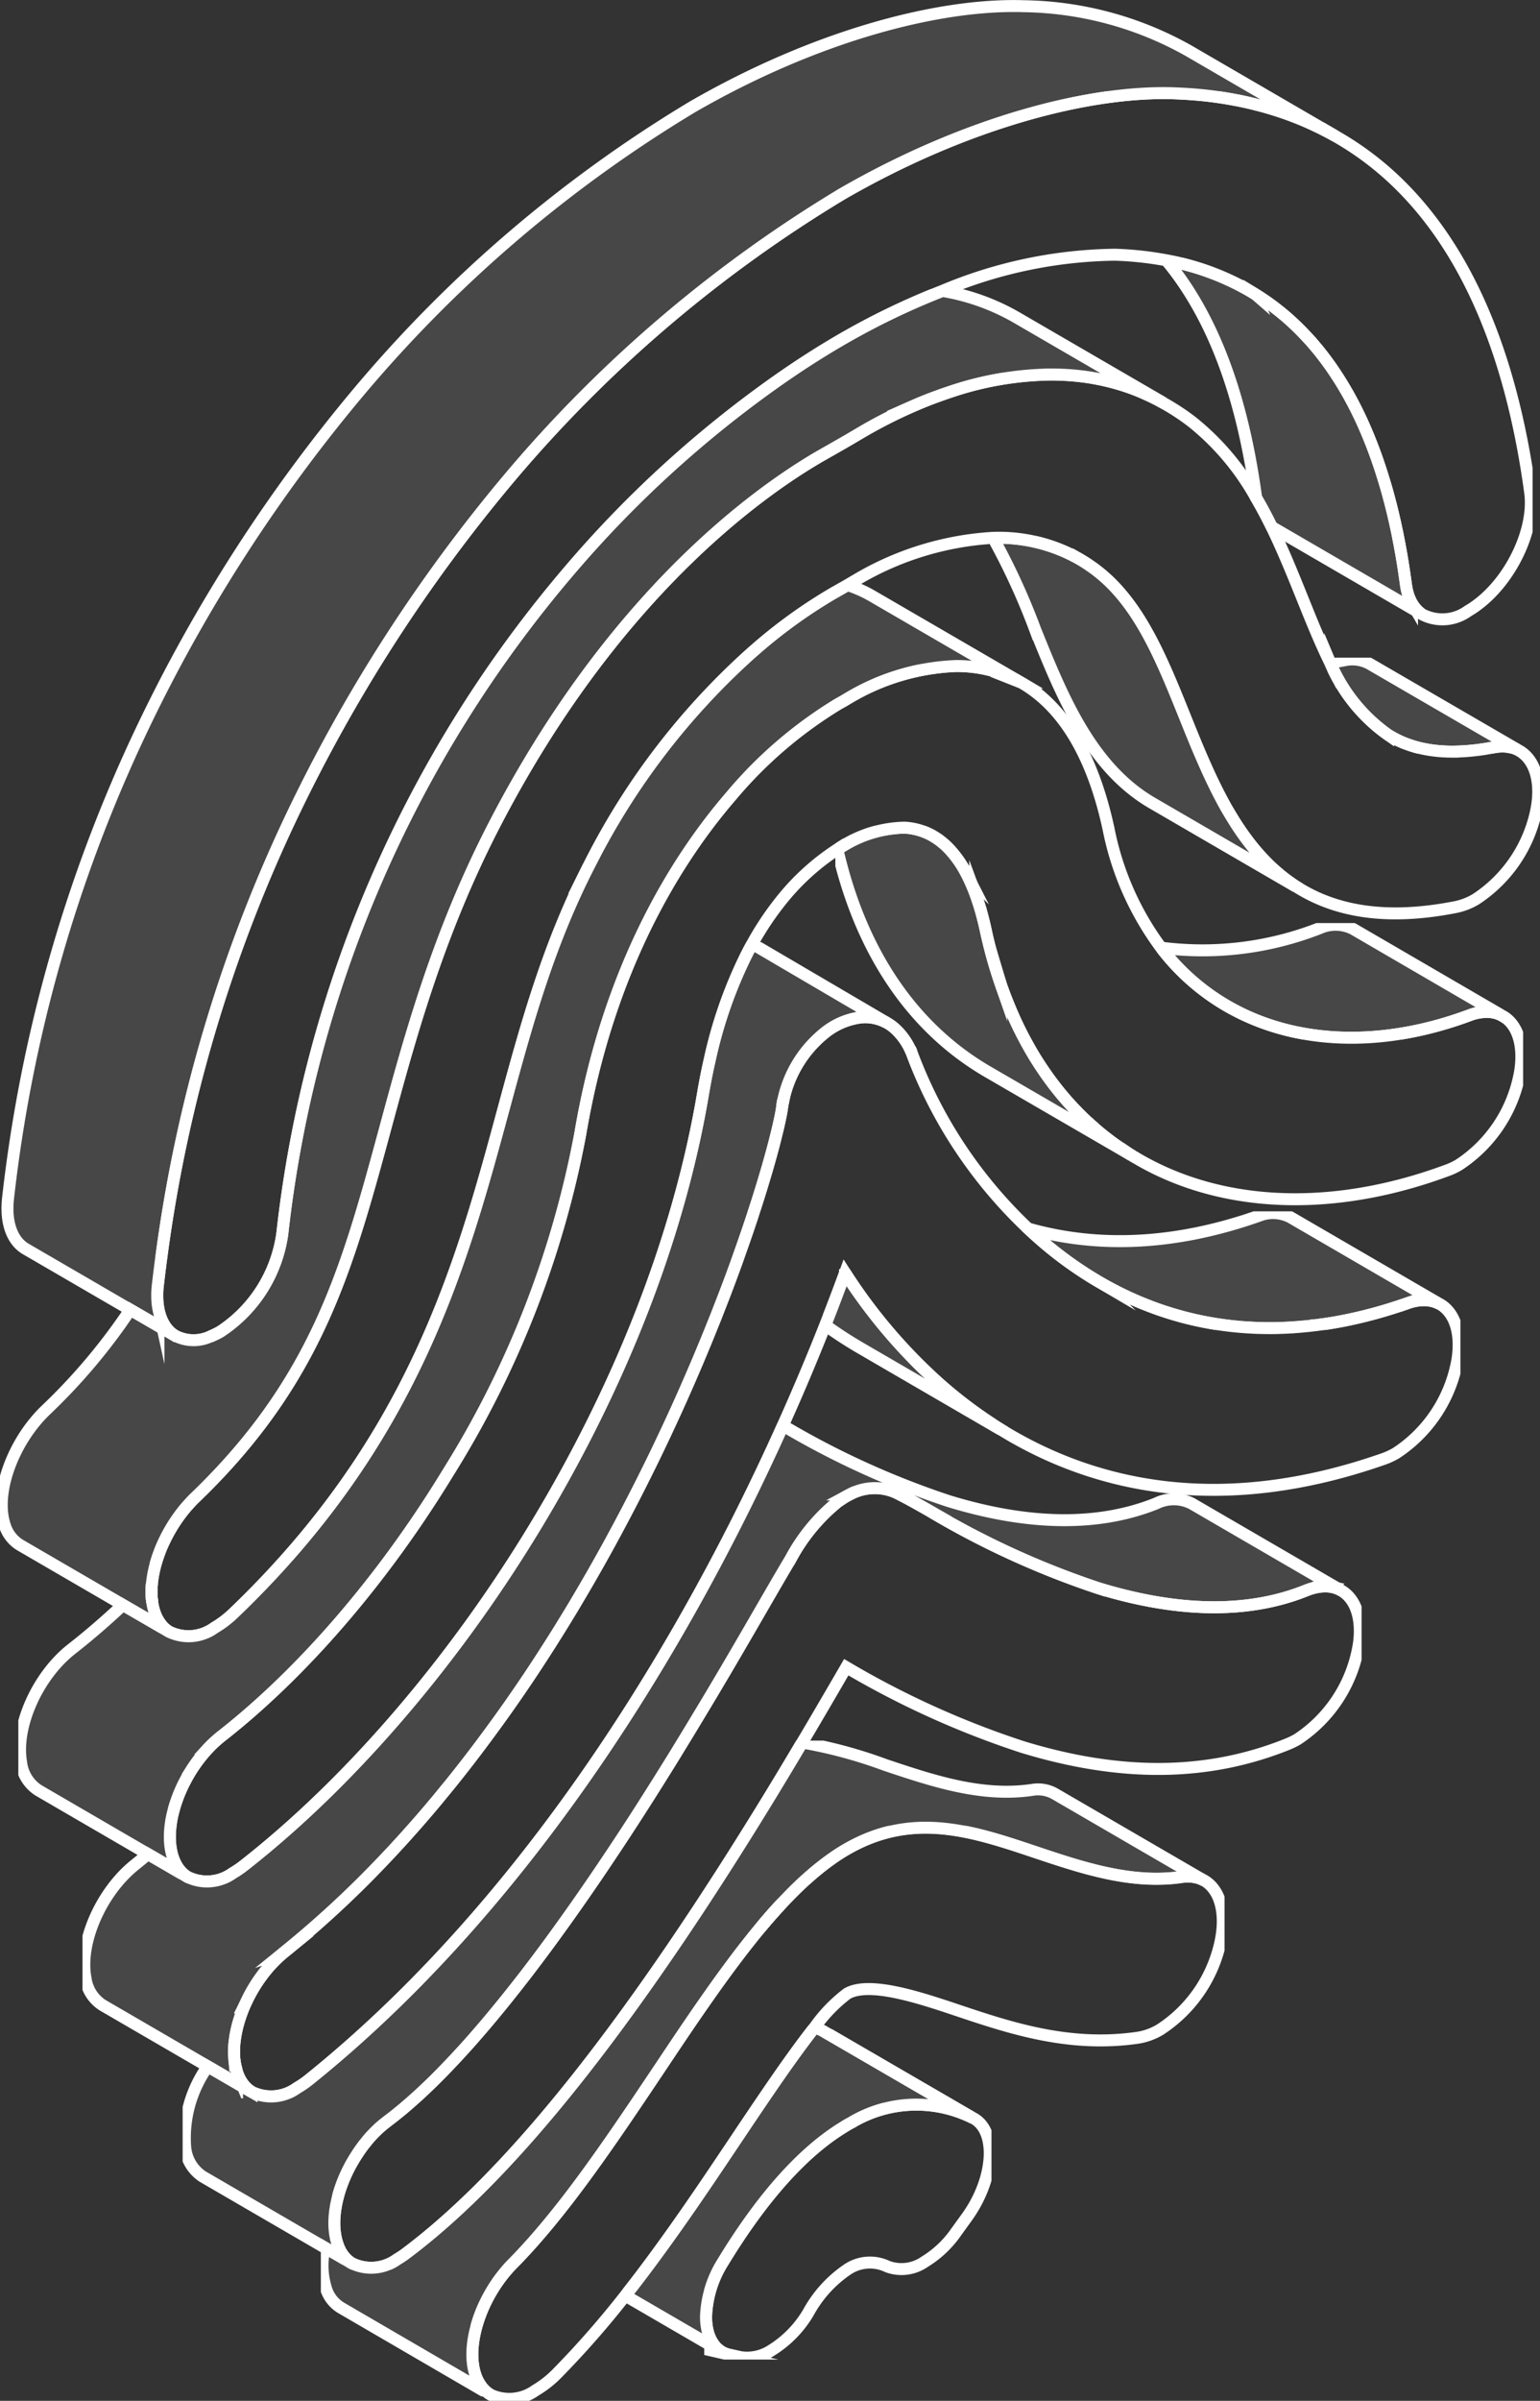<svg xmlns="http://www.w3.org/2000/svg" xmlns:xlink="http://www.w3.org/1999/xlink" width="128.67" height="200.504" viewBox="0 0 128.67 200.504">
  <rect x="0" y="0" width="128.67" height="200.504" fill="#333333" stroke="none"/>
  <defs>
    <clipPath id="clip-path">
      <rect id="Rectángulo_3670" data-name="Rectángulo 3670" width="12.736" height="7.575" fill="none"/>
    </clipPath>
    <clipPath id="clip-path-2">
      <rect id="Rectángulo_3672" data-name="Rectángulo 3672" width="30.3" height="27.381" fill="none"/>
    </clipPath>
    <clipPath id="clip-path-3">
      <rect id="Rectángulo_3671" data-name="Rectángulo 3671" width="28.995" height="27.074" fill="none"/>
    </clipPath>
    <clipPath id="clip-path-4">
      <rect id="Rectángulo_3673" data-name="Rectángulo 3673" width="24" height="21.44" fill="none"/>
    </clipPath>
    <clipPath id="clip-path-5">
      <rect id="Rectángulo_3675" data-name="Rectángulo 3675" width="35.004" height="9.904" fill="none"/>
    </clipPath>
    <clipPath id="clip-path-6">
      <rect id="Rectángulo_3674" data-name="Rectángulo 3674" width="34.377" height="9.608" fill="none"/>
    </clipPath>
    <clipPath id="clip-path-7">
      <rect id="Rectángulo_3677" data-name="Rectángulo 3677" width="16.114" height="7.999" fill="none"/>
    </clipPath>
    <clipPath id="clip-path-8">
      <rect id="Rectángulo_3676" data-name="Rectángulo 3676" width="15.816" height="7.703" fill="none"/>
    </clipPath>
    <clipPath id="clip-path-9">
      <rect id="Rectángulo_3679" data-name="Rectángulo 3679" width="73.875" height="54.766" fill="none"/>
    </clipPath>
    <clipPath id="clip-path-10">
      <rect id="Rectángulo_3678" data-name="Rectángulo 3678" width="73.653" height="54.477" fill="none"/>
    </clipPath>
    <clipPath id="clip-path-11">
      <rect id="Rectángulo_3680" data-name="Rectángulo 3680" width="62.993" height="48.014" fill="none"/>
    </clipPath>
    <clipPath id="clip-path-12">
      <rect id="Rectángulo_3681" data-name="Rectángulo 3681" width="2.119" height="2.356" fill="none"/>
    </clipPath>
    <clipPath id="clip-path-13">
      <rect id="Rectángulo_3683" data-name="Rectángulo 3683" width="28.924" height="9.724" fill="none"/>
    </clipPath>
    <clipPath id="clip-path-14">
      <rect id="Rectángulo_3682" data-name="Rectángulo 3682" width="28.51" height="9.428" fill="none"/>
    </clipPath>
    <clipPath id="clip-path-15">
      <rect id="Rectángulo_3684" data-name="Rectángulo 3684" width="85.991" height="65.414" fill="none"/>
    </clipPath>
    <clipPath id="clip-path-16">
      <rect id="Rectángulo_3686" data-name="Rectángulo 3686" width="96.9" height="70.269" fill="none"/>
    </clipPath>
    <clipPath id="clip-path-17">
      <rect id="Rectángulo_3685" data-name="Rectángulo 3685" width="96.673" height="69.932" fill="none"/>
    </clipPath>
    <clipPath id="clip-path-18">
      <rect id="Rectángulo_3688" data-name="Rectángulo 3688" width="15.438" height="13.844" fill="none"/>
    </clipPath>
    <clipPath id="clip-path-19">
      <rect id="Rectángulo_3687" data-name="Rectángulo 3687" width="15.182" height="13.386" fill="none"/>
    </clipPath>
    <clipPath id="clip-path-20">
      <rect id="Rectángulo_3690" data-name="Rectángulo 3690" width="25.32" height="27.944" fill="none"/>
    </clipPath>
    <clipPath id="clip-path-21">
      <rect id="Rectángulo_3689" data-name="Rectángulo 3689" width="24.678" height="27.431" fill="none"/>
    </clipPath>
    <clipPath id="clip-path-22">
      <rect id="Rectángulo_3692" data-name="Rectángulo 3692" width="21.943" height="29.982" fill="none"/>
    </clipPath>
    <clipPath id="clip-path-23">
      <rect id="Rectángulo_3691" data-name="Rectángulo 3691" width="21.491" height="29.631" fill="none"/>
    </clipPath>
    <clipPath id="clip-path-24">
      <rect id="Rectángulo_3694" data-name="Rectángulo 3694" width="26.151" height="29.701" fill="none"/>
    </clipPath>
    <clipPath id="clip-path-25">
      <rect id="Rectángulo_3693" data-name="Rectángulo 3693" width="25.817" height="29.425" fill="none"/>
    </clipPath>
    <clipPath id="clip-path-26">
      <rect id="Rectángulo_3696" data-name="Rectángulo 3696" width="115.129" height="96.568" fill="none"/>
    </clipPath>
    <clipPath id="clip-path-27">
      <rect id="Rectángulo_3695" data-name="Rectángulo 3695" width="67.047" height="95.847" fill="none"/>
    </clipPath>
    <clipPath id="clip-path-28">
      <rect id="Rectángulo_3697" data-name="Rectángulo 3697" width="0.387" height="0.393" fill="none"/>
    </clipPath>
    <clipPath id="clip-path-29">
      <rect id="Rectángulo_3698" data-name="Rectángulo 3698" width="116.157" height="105.677" fill="none"/>
    </clipPath>
    <clipPath id="clip-path-30">
      <rect id="Rectángulo_3700" data-name="Rectángulo 3700" width="83.78" height="108.214" fill="none"/>
    </clipPath>
    <clipPath id="clip-path-31">
      <rect id="Rectángulo_3699" data-name="Rectángulo 3699" width="83.558" height="107.925" fill="none"/>
    </clipPath>
    <clipPath id="clip-path-32">
      <rect id="Rectángulo_3701" data-name="Rectángulo 3701" width="113.214" height="101.822" fill="none"/>
    </clipPath>
    <clipPath id="clip-path-34">
      <rect id="Rectángulo_3703" data-name="Rectángulo 3703" width="1.231" height="1.147" fill="none"/>
    </clipPath>
    <clipPath id="clip-path-35">
      <rect id="Rectángulo_3705" data-name="Rectángulo 3705" width="97.434" height="112.243" fill="none"/>
    </clipPath>
    <clipPath id="clip-path-36">
      <rect id="Rectángulo_3704" data-name="Rectángulo 3704" width="97.212" height="111.967" fill="none"/>
    </clipPath>
    <clipPath id="clip-path-37">
      <rect id="Rectángulo_3706" data-name="Rectángulo 3706" width="0.354" height="1.583" fill="none"/>
    </clipPath>
    <clipPath id="clip-path-38">
      <rect id="Rectángulo_3707" data-name="Rectángulo 3707" width="110.921" height="111.019" fill="none"/>
    </clipPath>
    <clipPath id="clip-path-39">
      <rect id="Rectángulo_3709" data-name="Rectángulo 3709" width="115.063" height="104.452" fill="none"/>
    </clipPath>
  </defs>
  <g id="illustration-fingerprint" transform="translate(0 0.356)">
    <g id="Grupo_4881" data-name="Grupo 4881" transform="translate(0 0.148)">
      <g id="Grupo_4622" data-name="Grupo 4622">
        <g id="Grupo_4882" data-name="Grupo 4882">
          <g id="Grupo_4620" data-name="Grupo 4620">
            <g id="Grupo_4619" data-name="Grupo 4619">
              <g id="Grupo_4883" data-name="Grupo 4883">
                <g id="Grupo_4617" data-name="Grupo 4617" style="isolation: isolate">
                  <g id="Grupo_4616" data-name="Grupo 4616">
                    <g id="Grupo_4884" data-name="Grupo 4884">
                      <g id="Grupo_4497" data-name="Grupo 4497" transform="translate(68.657 168.955)">
                        <g id="Grupo_4496" data-name="Grupo 4496">
                          <g id="Grupo_4495" data-name="Grupo 4495" clip-path="url(#clip-path)">
                            <path id="Trazado_268" data-name="Trazado 268" d="M244.87,579.255c-.024-.012-.05-.024-.077-.038l-12.51-7.27a1.436,1.436,0,0,1,.148.08Z" transform="translate(-232.208 -571.812)" fill="none" stroke="#fff" stroke-miterlimit="10" stroke-width="1"/>
                          </g>
                        </g>
                      </g>
                      <g id="Grupo_4503" data-name="Grupo 4503" transform="translate(52.025 168.62)">
                        <g id="Grupo_4502" data-name="Grupo 4502">
                          <g id="Grupo_4501" data-name="Grupo 4501" clip-path="url(#clip-path-2)">
                            <g id="Grupo_4500" data-name="Grupo 4500" transform="translate(0.222 0.179)" opacity="0.1">
                              <g id="Grupo_4499" data-name="Grupo 4499">
                                <g id="Grupo_4498" data-name="Grupo 4498" clip-path="url(#clip-path-3)">
                                  <path id="Trazado_269" data-name="Trazado 269" d="M205.568,578.526a.3.3,0,0,1-.062-.03,10.567,10.567,0,0,0-10.081.453c-.095.05-.189.1-.287.157s-.189.112-.284.175c-3.394,2.054-6.77,5.805-10.049,11.167-.024.035-.044.071-.065.107a9.1,9.1,0,0,0-1.426,4.6q0,.146.009.293c0,.083.009.163.018.243.006.059.012.112.021.169.012.107.03.207.05.308a1.2,1.2,0,0,0,.033.148,3.335,3.335,0,0,0,.21.621,1.058,1.058,0,0,0,.062.13,1.245,1.245,0,0,0,.083.151.975.975,0,0,0,.056.092.47.47,0,0,0,.044.071c.027.039.056.077.086.115s.068.086.1.127c0,0,0,0,0,.006.047.05.092.1.142.142a1.1,1.1,0,0,0,.142.121.454.454,0,0,0,.059.047,1.493,1.493,0,0,0,.16.107l-8.022-4.663c1.364-1.722,2.675-3.5,3.941-5.279.024-.035.05-.068.071-.1,1.879-2.642,3.654-5.3,5.344-7.824.914-1.364,1.929-2.879,2.953-4.364.053-.08.109-.16.166-.243l.16-.231c1.1-1.589,2.2-3.122,3.193-4.37.2.08.394.166.592.26.021.009.041.021.065.03Z" transform="translate(-176.573 -570.966)" fill="#fff"/>
                                </g>
                              </g>
                            </g>
                            <path id="Trazado_270" data-name="Trazado 270" d="M205.568,578.526a.3.3,0,0,1-.062-.03,10.567,10.567,0,0,0-10.081.453c-.095.05-.189.1-.287.157s-.189.112-.284.175c-3.394,2.054-6.77,5.805-10.049,11.167-.024.035-.044.071-.065.107a9.1,9.1,0,0,0-1.426,4.6q0,.146.009.293c0,.083.009.163.018.243.006.059.012.112.021.169.012.107.03.207.05.308a1.2,1.2,0,0,0,.033.148,3.335,3.335,0,0,0,.21.621,1.058,1.058,0,0,0,.062.13,1.245,1.245,0,0,0,.083.151.975.975,0,0,0,.056.092.47.47,0,0,0,.044.071c.027.039.056.077.086.115s.068.086.1.127c0,0,0,0,0,.006.047.05.092.1.142.142a1.1,1.1,0,0,0,.142.121.454.454,0,0,0,.059.047,1.493,1.493,0,0,0,.16.107l-8.022-4.663c1.364-1.722,2.675-3.5,3.941-5.279.024-.035.05-.068.071-.1,1.879-2.642,3.654-5.3,5.344-7.824.914-1.364,1.929-2.879,2.953-4.364.053-.08.109-.16.166-.243l.16-.231c1.1-1.589,2.2-3.122,3.193-4.37.2.08.394.166.592.26.021.009.041.021.065.03Z" transform="translate(-176.351 -570.787)" fill="none" stroke="#fff" stroke-miterlimit="10" stroke-width="1"/>
                          </g>
                        </g>
                      </g>
                      <g id="Grupo_4506" data-name="Grupo 4506" transform="translate(58.84 175.112)">
                        <g id="Grupo_4505" data-name="Grupo 4505">
                          <g id="Grupo_4504" data-name="Grupo 4504" clip-path="url(#clip-path-4)">
                            <path id="Trazado_271" data-name="Trazado 271" d="M221.149,602.208l-.9,1.246a8.732,8.732,0,0,1-2.625,2.477,3.374,3.374,0,0,1-3.11.4,3.367,3.367,0,0,0-3.3.213,10.321,10.321,0,0,0-3.293,3.6,9.2,9.2,0,0,1-3.1,3.184,3.7,3.7,0,0,1-2.633.562l-.9-.207a2.222,2.222,0,0,1-.651-.26,1.509,1.509,0,0,1-.16-.107.463.463,0,0,1-.059-.047,1.1,1.1,0,0,1-.142-.121c-.05-.044-.095-.092-.142-.142,0,0,0,0,0-.006-.036-.041-.071-.083-.1-.127s-.059-.077-.086-.115a.465.465,0,0,1-.044-.071.959.959,0,0,1-.056-.092,1.24,1.24,0,0,1-.083-.151,1.046,1.046,0,0,1-.062-.13,3.334,3.334,0,0,1-.21-.621,1.194,1.194,0,0,1-.033-.148c-.021-.1-.038-.2-.05-.308-.009-.056-.015-.109-.021-.169-.009-.08-.015-.16-.018-.243s-.009-.2-.009-.293a9.094,9.094,0,0,1,1.426-4.6c.021-.036.041-.071.065-.107,3.279-5.362,6.655-9.114,10.049-11.167.095-.062.189-.118.284-.175s.192-.107.287-.157a10.567,10.567,0,0,1,10.081-.453.3.3,0,0,0,.062.03c.05.024.1.053.151.08C223.708,595.119,223.43,599.045,221.149,602.208Z" transform="translate(-199.205 -592.656)" fill="none" stroke="#fff" stroke-miterlimit="10" stroke-width="1"/>
                          </g>
                        </g>
                      </g>
                      <g id="Grupo_4512" data-name="Grupo 4512" transform="translate(85.349 100.662)">
                        <g id="Grupo_4511" data-name="Grupo 4511">
                          <g id="Grupo_4510" data-name="Grupo 4510" clip-path="url(#clip-path-5)">
                            <g id="Grupo_4509" data-name="Grupo 4509" transform="translate(0.548 0.148)" opacity="0.1">
                              <g id="Grupo_4508" data-name="Grupo 4508">
                                <g id="Grupo_4507" data-name="Grupo 4507" clip-path="url(#clip-path-6)">
                                  <path id="Trazado_272" data-name="Trazado 272" d="M324.67,348.781a1.388,1.388,0,0,0-.148-.074c-.038-.018-.077-.035-.115-.05l-.118-.044c-.044-.015-.089-.03-.136-.041s-.13-.036-.2-.047l-.08-.015-.012,0h0c-.041-.006-.08-.015-.121-.018-.062-.009-.121-.015-.186-.018s-.124-.006-.189-.006a4.077,4.077,0,0,0-1.349.249c-.213.074-.429.148-.639.216l-.024.009c-.121.041-.243.08-.361.118-.015.006-.033.009-.047.015s-.015,0-.021.006c-.417.136-.828.26-1.237.376-.254.074-.506.142-.757.207q-.755.2-1.491.361h0c-.246.056-.488.107-.731.154-.222.044-.444.086-.663.124-.062.012-.127.021-.189.033-.234.041-.467.077-.7.112l-.246.035a.1.1,0,0,1-.03,0c-.154.024-.308.044-.459.065l-.053.006-.05.006a.446.446,0,0,1-.062.006c-.219.03-.435.053-.648.074-.068.009-.139.015-.207.021-.112.012-.222.021-.334.03s-.222.018-.331.027c-.062,0-.127.009-.192.015s-.124.009-.189.012c-.127.009-.254.015-.382.021-.252.015-.5.024-.752.03s-.494.009-.74.009-.509,0-.76-.012h-.071c-.26-.006-.518-.018-.775-.033-.24-.012-.476-.03-.71-.047-.05,0-.1-.006-.148-.012l-.559-.053-.074-.009q-.186-.018-.373-.044-.111-.009-.222-.027c-.1-.012-.192-.024-.287-.038-.012,0-.024,0-.035-.006l-.184-.027c-.112-.015-.222-.033-.331-.05s-.186-.03-.278-.047c-.2-.033-.394-.068-.589-.107q-.155-.027-.311-.062c-.139-.027-.272-.056-.408-.086-.222-.047-.438-.1-.654-.154a.1.1,0,0,1-.03-.006c-.038-.009-.077-.021-.118-.03-.2-.05-.4-.1-.6-.16-.24-.068-.476-.136-.713-.207l-.033-.009c-.225-.071-.45-.142-.669-.216-.169-.056-.34-.112-.506-.175-.021-.006-.038-.015-.059-.021l-.056-.021c-.228-.083-.45-.166-.672-.254-.163-.062-.323-.127-.482-.192l-.13-.053c-.192-.08-.382-.163-.568-.246s-.391-.175-.583-.266c-.216-.1-.426-.2-.636-.311-.172-.086-.34-.172-.509-.26-.027-.015-.053-.03-.083-.044-.175-.092-.343-.183-.512-.278s-.334-.189-.5-.284c-.033-.021-.062-.038-.095-.056a32.11,32.11,0,0,1-5.187-3.8c-.231-.207-.456-.414-.678-.621,5.249,1.488,11.646,1.616,19.213-1.036a3.2,3.2,0,0,1,2.716.1Z" transform="translate(-290.293 -341.194)" fill="#fff"/>
                                </g>
                              </g>
                            </g>
                            <path id="Trazado_273" data-name="Trazado 273" d="M324.67,348.781a1.388,1.388,0,0,0-.148-.074c-.038-.018-.077-.035-.115-.05l-.118-.044c-.044-.015-.089-.03-.136-.041s-.13-.036-.2-.047l-.08-.015-.012,0h0c-.041-.006-.08-.015-.121-.018-.062-.009-.121-.015-.186-.018s-.124-.006-.189-.006a4.077,4.077,0,0,0-1.349.249c-.213.074-.429.148-.639.216l-.024.009c-.121.041-.243.08-.361.118-.015.006-.033.009-.047.015s-.015,0-.021.006c-.417.136-.828.26-1.237.376-.254.074-.506.142-.757.207q-.755.2-1.491.361h0c-.246.056-.488.107-.731.154-.222.044-.444.086-.663.124-.062.012-.127.021-.189.033-.234.041-.467.077-.7.112l-.246.035a.1.1,0,0,1-.03,0c-.154.024-.308.044-.459.065l-.053.006-.05.006a.446.446,0,0,1-.062.006c-.219.03-.435.053-.648.074-.068.009-.139.015-.207.021-.112.012-.222.021-.334.03s-.222.018-.331.027c-.062,0-.127.009-.192.015s-.124.009-.189.012c-.127.009-.254.015-.382.021-.252.015-.5.024-.752.03s-.494.009-.74.009-.509,0-.76-.012h-.071c-.26-.006-.518-.018-.775-.033-.24-.012-.476-.03-.71-.047-.05,0-.1-.006-.148-.012l-.559-.053-.074-.009q-.186-.018-.373-.044-.111-.009-.222-.027c-.1-.012-.192-.024-.287-.038-.012,0-.024,0-.035-.006l-.184-.027c-.112-.015-.222-.033-.331-.05s-.186-.03-.278-.047c-.2-.033-.394-.068-.589-.107q-.155-.027-.311-.062c-.139-.027-.272-.056-.408-.086-.222-.047-.438-.1-.654-.154a.1.1,0,0,1-.03-.006c-.038-.009-.077-.021-.118-.03-.2-.05-.4-.1-.6-.16-.24-.068-.476-.136-.713-.207l-.033-.009c-.225-.071-.45-.142-.669-.216-.169-.056-.34-.112-.506-.175-.021-.006-.038-.015-.059-.021l-.056-.021c-.228-.083-.45-.166-.672-.254-.163-.062-.323-.127-.482-.192l-.13-.053c-.192-.08-.382-.163-.568-.246s-.391-.175-.583-.266c-.216-.1-.426-.2-.636-.311-.172-.086-.34-.172-.509-.26-.027-.015-.053-.03-.083-.044-.175-.092-.343-.183-.512-.278s-.334-.189-.5-.284c-.033-.021-.062-.038-.095-.056a32.11,32.11,0,0,1-5.187-3.8c-.231-.207-.456-.414-.678-.621,5.249,1.488,11.646,1.616,19.213-1.036a3.2,3.2,0,0,1,2.716.1Z" transform="translate(-289.745 -341.046)" fill="none" stroke="#fff" stroke-miterlimit="10" stroke-width="1"/>
                          </g>
                        </g>
                      </g>
                      <g id="Grupo_4518" data-name="Grupo 4518" transform="translate(110.918 54.422)">
                        <g id="Grupo_4517" data-name="Grupo 4517">
                          <g id="Grupo_4516" data-name="Grupo 4516" clip-path="url(#clip-path-7)">
                            <g id="Grupo_4515" data-name="Grupo 4515" transform="translate(0.224 0.148)" opacity="0.1">
                              <g id="Grupo_4514" data-name="Grupo 4514">
                                <g id="Grupo_4513" data-name="Grupo 4513" clip-path="url(#clip-path-8)">
                                  <path id="Trazado_274" data-name="Trazado 274" d="M391.429,192.559l-.05-.027c-.035-.021-.071-.038-.107-.056-.053-.027-.107-.05-.163-.074a2.484,2.484,0,0,0-.3-.1c-.041-.012-.083-.024-.127-.033a2.717,2.717,0,0,0-.476-.068c-.065,0-.13-.006-.2-.006a3.928,3.928,0,0,0-.725.071,18.213,18.213,0,0,1-3.459.361c-.13,0-.257,0-.385-.006-.1,0-.2-.006-.29-.012s-.216-.012-.32-.021c-.068,0-.136-.009-.2-.015s-.145-.015-.216-.024c-.284-.03-.562-.074-.829-.124-.2-.038-.391-.08-.58-.127-.24-.059-.47-.13-.7-.207-.077-.024-.154-.05-.228-.08-.092-.033-.183-.068-.272-.1q-.16-.062-.311-.133c-.095-.041-.186-.086-.275-.13s-.189-.095-.284-.145q-.1-.053-.2-.115c-.062-.033-.124-.068-.183-.107-.033-.018-.065-.038-.095-.056a14.037,14.037,0,0,1-4.844-6.033c.376-.05.763-.115,1.163-.192a3.036,3.036,0,0,1,2.142.293Z" transform="translate(-375.613 -184.924)" fill="#fff"/>
                                </g>
                              </g>
                            </g>
                            <path id="Trazado_275" data-name="Trazado 275" d="M391.429,192.559l-.05-.027c-.035-.021-.071-.038-.107-.056-.053-.027-.107-.05-.163-.074a2.484,2.484,0,0,0-.3-.1c-.041-.012-.083-.024-.127-.033a2.717,2.717,0,0,0-.476-.068c-.065,0-.13-.006-.2-.006a3.928,3.928,0,0,0-.725.071,18.213,18.213,0,0,1-3.459.361c-.13,0-.257,0-.385-.006-.1,0-.2-.006-.29-.012s-.216-.012-.32-.021c-.068,0-.136-.009-.2-.015s-.145-.015-.216-.024c-.284-.03-.562-.074-.829-.124-.2-.038-.391-.08-.58-.127-.24-.059-.47-.13-.7-.207-.077-.024-.154-.05-.228-.08-.092-.033-.183-.068-.272-.1q-.16-.062-.311-.133c-.095-.041-.186-.086-.275-.13s-.189-.095-.284-.145q-.1-.053-.2-.115c-.062-.033-.124-.068-.183-.107-.033-.018-.065-.038-.095-.056a14.037,14.037,0,0,1-4.844-6.033c.376-.05.763-.115,1.163-.192a3.036,3.036,0,0,1,2.142.293Z" transform="translate(-375.389 -184.776)" fill="none" stroke="#fff" stroke-miterlimit="10" stroke-width="1"/>
                          </g>
                        </g>
                      </g>
                      <g id="Grupo_4524" data-name="Grupo 4524" transform="translate(26.807 144.863)">
                        <g id="Grupo_4523" data-name="Grupo 4523">
                          <g id="Grupo_4522" data-name="Grupo 4522" clip-path="url(#clip-path-9)">
                            <g id="Grupo_4521" data-name="Grupo 4521" transform="translate(0.148 0.16)" opacity="0.1">
                              <g id="Grupo_4520" data-name="Grupo 4520">
                                <g id="Grupo_4519" data-name="Grupo 4519" clip-path="url(#clip-path-10)">
                                  <path id="Trazado_276" data-name="Trazado 276" d="M164.75,502.147a1.283,1.283,0,0,0-.142-.071.449.449,0,0,0-.1-.047,1.6,1.6,0,0,0-.166-.065,1.22,1.22,0,0,0-.148-.047.92.92,0,0,0-.1-.027l-.021,0c-.062-.015-.124-.03-.186-.038h-.009a.49.49,0,0,0-.112-.015,1.619,1.619,0,0,0-.172-.018c-.059,0-.118-.006-.181-.006a3.7,3.7,0,0,0-.533.038c-4.2.613-8.285-.757-12.241-2.08-5.261-1.763-10.232-3.426-15.754-.24-.334.192-.669.4-1,.627l-.284.2c-.086.059-.169.121-.254.181-.151.109-.3.222-.45.34-.074.056-.148.115-.222.175s-.151.118-.225.181l-.243.2c-.089.074-.178.151-.266.228s-.172.145-.254.222-.169.148-.254.225c-.115.1-.231.21-.346.317-.163.154-.328.314-.494.473-.1.1-.2.2-.3.3s-.2.2-.3.308c-.16.163-.32.331-.479.5q-.954,1.016-1.9,2.16c-.16.189-.317.382-.473.574s-.311.391-.468.589-.317.4-.47.6q-.2.262-.408.533-.5.657-1,1.34c-.157.213-.314.426-.47.645-.314.432-.627.873-.938,1.317-.154.222-.311.444-.468.669-.272.388-.541.781-.814,1.178-.826,1.2-1.654,2.441-2.491,3.693l0,0c-.139.21-.281.42-.423.633-2.065,3.086-4.169,6.229-6.306,9.128-.027.033-.05.065-.074.1q-1.008,1.367-2.027,2.648c-.009.009-.015.021-.024.03-.112.139-.222.278-.334.414-.494.612-.988,1.2-1.488,1.772-.124.145-.249.287-.376.426-.216.243-.432.482-.651.716q-.129.142-.266.284c-.213.228-.429.45-.645.669-2.71,2.737-4.075,7-3.051,9.537a3.34,3.34,0,0,0,.3.571.486.486,0,0,0,.033.05,2.655,2.655,0,0,0,.692.713.9.9,0,0,0,.112.071.389.389,0,0,0,.056.039L92.626,537.82a2.838,2.838,0,0,1-1.187-1.441,6.371,6.371,0,0,1-.169-3.589l2.213,1.284,0,0a.064.064,0,0,1,.024.015h0a3.666,3.666,0,0,0,3.808-.314,7.767,7.767,0,0,0,.787-.527c6.661-5,13.892-13.289,22.115-25.335,2.87-4.208,5.551-8.424,7.93-12.3,1.068-1.746,2.077-3.421,3.009-5a39.463,39.463,0,0,1,6.965,1.882c3.956,1.323,8.045,2.693,12.241,2.08a2.853,2.853,0,0,1,1.891.311Z" transform="translate(-91.097 -490.616)" fill="#fff"/>
                                </g>
                              </g>
                            </g>
                            <path id="Trazado_277" data-name="Trazado 277" d="M164.75,502.147a1.283,1.283,0,0,0-.142-.071.449.449,0,0,0-.1-.047,1.6,1.6,0,0,0-.166-.065,1.22,1.22,0,0,0-.148-.047.92.92,0,0,0-.1-.027l-.021,0c-.062-.015-.124-.03-.186-.038h-.009a.49.49,0,0,0-.112-.015,1.619,1.619,0,0,0-.172-.018c-.059,0-.118-.006-.181-.006a3.7,3.7,0,0,0-.533.038c-4.2.613-8.285-.757-12.241-2.08-5.261-1.763-10.232-3.426-15.754-.24-.334.192-.669.4-1,.627l-.284.2c-.086.059-.169.121-.254.181-.151.109-.3.222-.45.34-.074.056-.148.115-.222.175s-.151.118-.225.181l-.243.2c-.089.074-.178.151-.266.228s-.172.145-.254.222-.169.148-.254.225c-.115.1-.231.21-.346.317-.163.154-.328.314-.494.473-.1.1-.2.2-.3.3s-.2.2-.3.308c-.16.163-.32.331-.479.5q-.954,1.016-1.9,2.16c-.16.189-.317.382-.473.574s-.311.391-.468.589-.317.4-.47.6q-.2.262-.408.533-.5.657-1,1.34c-.157.213-.314.426-.47.645-.314.432-.627.873-.938,1.317-.154.222-.311.444-.468.669-.272.388-.541.781-.814,1.178-.826,1.2-1.654,2.441-2.491,3.693l0,0c-.139.21-.281.42-.423.633-2.065,3.086-4.169,6.229-6.306,9.128-.027.033-.05.065-.074.1q-1.008,1.367-2.027,2.648c-.009.009-.015.021-.024.03-.112.139-.222.278-.334.414-.494.612-.988,1.2-1.488,1.772-.124.145-.249.287-.376.426-.216.243-.432.482-.651.716q-.129.142-.266.284c-.213.228-.429.45-.645.669-2.71,2.737-4.075,7-3.051,9.537a3.34,3.34,0,0,0,.3.571.486.486,0,0,0,.033.05,2.655,2.655,0,0,0,.692.713.9.9,0,0,0,.112.071.389.389,0,0,0,.056.039L92.626,537.82a2.838,2.838,0,0,1-1.187-1.441,6.371,6.371,0,0,1-.169-3.589l2.213,1.284,0,0a.064.064,0,0,1,.024.015h0a3.666,3.666,0,0,0,3.808-.314,7.767,7.767,0,0,0,.787-.527c6.661-5,13.892-13.289,22.115-25.335,2.87-4.208,5.551-8.424,7.93-12.3,1.068-1.746,2.077-3.421,3.009-5a39.463,39.463,0,0,1,6.965,1.882c3.956,1.323,8.045,2.693,12.241,2.08a2.853,2.853,0,0,1,1.891.311Z" transform="translate(-90.949 -490.456)" fill="none" stroke="#fff" stroke-miterlimit="10" stroke-width="1"/>
                            <path id="Trazado_278" data-name="Trazado 278" d="M216.41,535.826q-.95,1.021-1.9,2.16Q215.454,536.845,216.41,535.826Z" transform="translate(-177.847 -522.288)" fill="none" stroke="#fff" stroke-miterlimit="10" stroke-width="1"/>
                          </g>
                        </g>
                      </g>
                      <g id="Grupo_4527" data-name="Grupo 4527" transform="translate(39.32 151.986)">
                        <g id="Grupo_4526" data-name="Grupo 4526">
                          <g id="Grupo_4525" data-name="Grupo 4525" clip-path="url(#clip-path-11)">
                            <path id="Trazado_279" data-name="Trazado 279" d="M195.749,524.761a11.645,11.645,0,0,1-4.9,6.749,5.17,5.17,0,0,1-1.843.678c-5.749.843-10.714-.82-15.094-2.287-3.1-1.039-7.359-2.465-9.214-1.394a12.771,12.771,0,0,0-2.707,2.805c-.988,1.249-2.089,2.781-3.193,4.37l-.16.231c-.056.083-.112.163-.166.243-1.024,1.485-2.039,3-2.953,4.364-1.69,2.524-3.465,5.181-5.344,7.823-.021.033-.047.065-.071.1-1.266,1.781-2.577,3.557-3.941,5.279a77,77,0,0,1-5.672,6.474,8.807,8.807,0,0,1-1.84,1.45,3.736,3.736,0,0,1-3.737.367.379.379,0,0,1-.056-.039.9.9,0,0,1-.112-.071,2.655,2.655,0,0,1-.692-.713.482.482,0,0,1-.033-.05,3.34,3.34,0,0,1-.3-.571c-1.024-2.533.34-6.8,3.051-9.537.216-.219.432-.441.645-.669q.138-.142.266-.284c.219-.234.435-.473.651-.716.127-.139.252-.281.376-.426.5-.568.994-1.16,1.488-1.772.112-.136.222-.275.334-.414.009-.009.015-.021.024-.03q1.021-1.278,2.027-2.648c.024-.033.047-.065.074-.1,2.136-2.9,4.24-6.042,6.306-9.128.142-.213.284-.423.423-.633l0,0c.837-1.252,1.666-2.488,2.491-3.693.272-.4.541-.79.814-1.178.157-.225.314-.447.468-.669q.47-.67.938-1.317c.157-.219.314-.432.47-.645q.5-.683,1-1.34.2-.271.408-.533c.154-.2.311-.4.47-.6s.311-.394.468-.589.314-.385.473-.574q.945-1.141,1.9-2.16c.16-.169.32-.337.479-.5l.3-.308.3-.3c.166-.16.331-.32.494-.473.115-.107.231-.213.346-.317.086-.077.172-.154.254-.225s.169-.151.254-.222.178-.154.266-.228l.243-.2c.074-.062.148-.121.225-.18s.148-.118.222-.175c.151-.115.3-.228.45-.34.086-.059.169-.121.254-.181l.284-.2c.331-.225.666-.435,1-.627,5.521-3.187,10.492-1.524,15.754.24,3.956,1.323,8.045,2.693,12.241,2.08a3.7,3.7,0,0,1,.533-.038c.062,0,.121,0,.18.006a1.6,1.6,0,0,1,.172.018c.038,0,.077.009.112.015h.009c.062.009.124.024.186.038l.021,0,.1.027c.05.015.1.03.148.047a1.632,1.632,0,0,1,.166.065,1.073,1.073,0,0,1,.1.047,1.262,1.262,0,0,1,.142.071C195.941,519.873,196.492,522.042,195.749,524.761Z" transform="translate(-133.235 -514.5)" fill="none" stroke="#fff" stroke-miterlimit="10" stroke-width="1"/>
                          </g>
                        </g>
                      </g>
                      <g id="Grupo_4530" data-name="Grupo 4530" transform="translate(63.359 158.299)">
                        <g id="Grupo_4529" data-name="Grupo 4529">
                          <g id="Grupo_4528" data-name="Grupo 4528" clip-path="url(#clip-path-12)">
                            <path id="Trazado_280" data-name="Trazado 280" d="M216.41,535.826q-.95,1.021-1.9,2.16Q215.454,536.845,216.41,535.826Z" transform="translate(-214.399 -535.725)" fill="none" stroke="#fff" stroke-miterlimit="10" stroke-width="1"/>
                          </g>
                        </g>
                      </g>
                      <g id="Grupo_4536" data-name="Grupo 4536" transform="translate(96.662 76.586)">
                        <g id="Grupo_4535" data-name="Grupo 4535">
                          <g id="Grupo_4534" data-name="Grupo 4534" clip-path="url(#clip-path-13)">
                            <g id="Grupo_4533" data-name="Grupo 4533" transform="translate(0.34 0.148)" opacity="0.1">
                              <g id="Grupo_4532" data-name="Grupo 4532">
                                <g id="Grupo_4531" data-name="Grupo 4531" clip-path="url(#clip-path-14)">
                                  <path id="Trazado_281" data-name="Trazado 281" d="M356.333,267.418c-.035-.021-.071-.038-.109-.056a.275.275,0,0,0-.03-.015c-.077-.036-.16-.068-.243-.1a2.207,2.207,0,0,0-.24-.068,1.062,1.062,0,0,0-.1-.024,2.391,2.391,0,0,0-.391-.05c-.062,0-.124-.006-.189-.006a4.162,4.162,0,0,0-1.438.281c-6.8,2.53-13.522,2.5-18.934-.086q-.271-.129-.533-.266c-.352-.18-.7-.373-1.033-.574a18.708,18.708,0,0,1-5.267-4.72,26.8,26.8,0,0,0,13.256-1.627,3.242,3.242,0,0,1,2.808.071Z" transform="translate(-327.823 -259.828)" fill="#fff"/>
                                </g>
                              </g>
                            </g>
                            <path id="Trazado_282" data-name="Trazado 282" d="M356.333,267.418c-.035-.021-.071-.038-.109-.056a.275.275,0,0,0-.03-.015c-.077-.036-.16-.068-.243-.1a2.207,2.207,0,0,0-.24-.068,1.062,1.062,0,0,0-.1-.024,2.391,2.391,0,0,0-.391-.05c-.062,0-.124-.006-.189-.006a4.162,4.162,0,0,0-1.438.281c-6.8,2.53-13.522,2.5-18.934-.086q-.271-.129-.533-.266c-.352-.18-.7-.373-1.033-.574a18.708,18.708,0,0,1-5.267-4.72,26.8,26.8,0,0,0,13.256-1.627,3.242,3.242,0,0,1,2.808.071Z" transform="translate(-327.483 -259.68)" fill="none" stroke="#fff" stroke-miterlimit="10" stroke-width="1"/>
                          </g>
                        </g>
                      </g>
                      <g id="Grupo_4539" data-name="Grupo 4539" transform="translate(27.772 123.634)">
                        <g id="Grupo_4538" data-name="Grupo 4538">
                          <g id="Grupo_4537" data-name="Grupo 4537" clip-path="url(#clip-path-15)">
                            <path id="Trazado_283" data-name="Trazado 283" d="M179.994,431.684a11.7,11.7,0,0,1-5.166,8.125,6.742,6.742,0,0,1-.793.388c-6.664,2.69-13.922,2.767-22.186.24a74.158,74.158,0,0,1-14.706-6.658c-1.045,1.8-2.284,3.935-3.684,6.291-.932,1.577-1.941,3.252-3.009,5-2.379,3.879-5.06,8.1-7.93,12.3C114.3,469.417,107.064,477.7,100.4,482.706a7.771,7.771,0,0,1-.787.527,3.666,3.666,0,0,1-3.808.314h0a.066.066,0,0,0-.024-.015l0,0c-.056-.038-.112-.077-.166-.118a.441.441,0,0,1-.038-.033.089.089,0,0,0-.021-.015,1.591,1.591,0,0,1-.133-.118l-.009-.009c-.018-.015-.033-.033-.05-.047-.05-.05-.1-.107-.148-.163s-.095-.115-.139-.178-.1-.148-.151-.231c-.021-.035-.041-.071-.059-.107s-.033-.065-.05-.1a.106.106,0,0,1-.012-.027.458.458,0,0,1-.041-.086c-.03-.065-.059-.133-.086-.2,0,0,0,0,0-.006s0-.009,0-.012l-.044-.124c-.024-.074-.047-.148-.071-.225s-.041-.154-.059-.234a1.365,1.365,0,0,1-.036-.166v0c-.015-.077-.03-.157-.041-.237s-.021-.145-.027-.219-.018-.148-.021-.222-.009-.151-.012-.228c0-.145,0-.29,0-.438,0-.053,0-.11.006-.163v0l.018-.266c.015-.16.033-.322.056-.485l.018-.11c.012-.077.024-.154.038-.231s.036-.183.056-.278.041-.186.065-.281c.03-.124.065-.252.1-.379.041-.151.089-.3.139-.453.068-.2.142-.405.222-.61.038-.1.077-.192.118-.29.074-.169.151-.34.231-.509.033-.077.071-.148.109-.222,0,0,0-.009.006-.012q.146-.293.311-.577c.05-.089.1-.175.154-.26s.112-.184.169-.272.1-.154.151-.231a.023.023,0,0,1,.006-.012c.16-.24.328-.473.5-.7.059-.074.118-.148.178-.219s.133-.166.2-.246.139-.16.21-.237.145-.157.216-.231.148-.151.222-.222.151-.145.228-.216.154-.139.231-.2c.056-.05.109-.095.166-.139l.006-.006c.05-.041.1-.08.151-.118s.1-.08.154-.121l.411-.314c.163-.13.331-.26.5-.4.136-.107.272-.219.408-.334s.3-.26.459-.394c.1-.083.2-.166.293-.257s.213-.186.32-.284c.136-.121.275-.249.411-.376.16-.148.323-.3.488-.459s.328-.314.494-.476q.675-.661,1.376-1.4c.142-.148.281-.3.423-.447.284-.3.571-.615.861-.935.2-.213.388-.429.583-.651s.391-.444.586-.672c.166-.189.331-.385.5-.58q1.536-1.811,3.169-3.912c.115-.148.234-.3.349-.45q1.016-1.323,2.068-2.758c.172-.237.346-.476.521-.719.062-.083.121-.169.183-.251.139-.2.281-.391.42-.586q1.216-1.7,2.468-3.533.528-.768,1.042-1.542c1.077-1.6,2.122-3.2,3.131-4.785.7-1.1,1.385-2.187,2.048-3.255.16-.257.32-.515.476-.772.027-.035.047-.074.071-.112.237-.385.47-.769.7-1.148q.542-.883,1.059-1.746c.148-.246.293-.488.438-.728.281-.465.556-.926.826-1.376.21-.352.414-.7.618-1.042.169-.284.334-.568.5-.843,1.21-2.059,2.281-3.909,3.175-5.456.953-1.645,1.7-2.944,2.308-3.947a15.624,15.624,0,0,1,3.947-4.791c.432-.29.547-.364.666-.432s.234-.13.352-.189a4.382,4.382,0,0,1,4.276.077c.607.3,1.364.731,2.323,1.275a71.439,71.439,0,0,0,14.168,6.492c6.723,2.054,12.558,2.116,17.348.183.142-.056.281-.107.417-.148.068-.021.136-.041.2-.059.133-.033.263-.062.394-.083a3.645,3.645,0,0,1,.556-.044c.056,0,.112,0,.169,0a.647.647,0,0,1,.107.009h.021a.038.038,0,0,1,.018,0c.056.006.109.012.166.021h0c.05.009.1.018.154.03a1.146,1.146,0,0,1,.145.036,1.174,1.174,0,0,1,.145.044l.142.053c.071.03.142.062.21.1C179.612,427.95,180.254,429.515,179.994,431.684Z" transform="translate(-94.208 -418.68)" fill="none" stroke="#fff" stroke-miterlimit="10" stroke-width="1"/>
                          </g>
                        </g>
                      </g>
                      <g id="Grupo_4545" data-name="Grupo 4545" transform="translate(15.26 118.341)">
                        <g id="Grupo_4544" data-name="Grupo 4544">
                          <g id="Grupo_4543" data-name="Grupo 4543" clip-path="url(#clip-path-16)">
                            <path id="Trazado_284" data-name="Trazado 284" d="M66.24,580.416a4.738,4.738,0,0,1-.077-.55C66.181,580.052,66.207,580.236,66.24,580.416Z" transform="translate(-61.846 -526.775)" fill="none" stroke="#fff" stroke-miterlimit="10" stroke-width="1"/>
                            <g id="Grupo_4542" data-name="Grupo 4542" transform="translate(0.148 0.209)" opacity="0.1">
                              <g id="Grupo_4541" data-name="Grupo 4541">
                                <g id="Grupo_4540" data-name="Grupo 4540" clip-path="url(#clip-path-17)">
                                  <path id="Trazado_285" data-name="Trazado 285" d="M148.745,414.932a.649.649,0,0,0-.1-.053,1.354,1.354,0,0,0-.21-.1l-.142-.053a1.174,1.174,0,0,0-.145-.044,1.152,1.152,0,0,0-.145-.036.886.886,0,0,0-.154-.03h0a1.015,1.015,0,0,0-.166-.021.038.038,0,0,0-.018,0h-.021a.647.647,0,0,0-.107-.009c-.056,0-.112,0-.169,0a3.274,3.274,0,0,0-.556.044c-.13.021-.26.05-.394.083-.068.018-.136.038-.2.059-.136.041-.275.092-.417.148-4.791,1.932-10.626,1.87-17.348-.183a71.436,71.436,0,0,1-14.168-6.492c-.959-.544-1.716-.971-2.323-1.275a4.382,4.382,0,0,0-4.276-.077c-.118.059-.234.121-.352.189s-.234.142-.666.432a15.624,15.624,0,0,0-3.947,4.791c-.6,1-1.355,2.3-2.308,3.947-.894,1.548-1.965,3.4-3.175,5.456-.163.275-.328.559-.5.843-.2.343-.408.689-.618,1.042-.269.45-.544.911-.826,1.376-.145.24-.29.482-.438.728q-.519.861-1.059,1.746c-.234.379-.468.763-.7,1.148-.024.038-.044.077-.071.112-.157.257-.317.515-.476.772-.663,1.068-1.346,2.157-2.048,3.255-1.009,1.58-2.054,3.184-3.131,4.785q-.515.772-1.042,1.542-1.252,1.838-2.468,3.533c-.139.2-.281.391-.42.586-.062.083-.121.169-.183.252-.175.243-.349.482-.521.719q-1.052,1.434-2.068,2.758c-.115.151-.234.3-.349.45q-1.629,2.1-3.169,3.912c-.172.2-.337.391-.5.58-.2.228-.394.453-.586.672s-.391.438-.583.651c-.29.32-.577.63-.861.935-.142.151-.281.3-.423.447q-.7.737-1.376,1.4c-.166.163-.331.32-.494.476s-.325.308-.488.459c-.136.127-.275.254-.411.376q-.16.146-.32.284t-.293.257c-.154.133-.308.266-.459.394s-.272.225-.408.334c-.166.139-.334.269-.5.4l-.411.314c-.053.041-.1.08-.154.121s-.1.077-.151.118l-.006.006c-.056.044-.109.089-.166.139q-.115.1-.231.2c-.077.068-.151.142-.228.216s-.148.145-.222.222-.145.151-.216.231-.142.157-.21.237-.139.163-.2.246-.118.145-.178.219c-.175.225-.343.459-.5.7a.022.022,0,0,0-.006.012c-.053.077-.1.151-.151.231s-.115.18-.169.272-.1.172-.154.26q-.164.284-.311.577s0,.009-.006.012c-.038.074-.077.145-.109.222-.08.169-.157.34-.231.509-.041.1-.08.192-.118.29-.08.2-.154.405-.222.61-.05.151-.1.3-.139.453-.036.127-.071.254-.1.379-.024.095-.044.189-.065.281s-.038.186-.056.278-.027.154-.038.231c-.006.035-.012.074-.018.109-.024.163-.041.325-.056.485l-.018.266v0c0,.053-.006.11-.006.163-.006.148-.006.293,0,.438,0,.077.006.154.012.228s.012.148.021.222.015.145.027.219.027.16.041.237v0a1.365,1.365,0,0,0,.036.166c.018.08.038.16.059.234s.047.151.071.225l.044.124s0,.009,0,.012,0,0,0,.006c.027.068.056.136.086.2a.458.458,0,0,0,.041.086.105.105,0,0,0,.012.027c.018.033.033.065.05.1s.038.071.059.107q.075.124.151.231c.044.062.092.121.139.178s.1.112.148.163c.018.015.033.033.05.047l.009.009a1.6,1.6,0,0,0,.133.118.089.089,0,0,1,.021.015.438.438,0,0,0,.038.033c.053.041.109.08.166.118l-2.213-1.284L53.6,463.87a3.269,3.269,0,0,1-1.465-2.5,10.277,10.277,0,0,1,1.885-6.7l3.666,2.13a3.679,3.679,0,0,0,3.79-.326,8.223,8.223,0,0,0,1.021-.7C80.369,441.4,92.563,420.965,99.65,406.351q.555-1.15,1.089-2.284c.1-.216.2-.432.3-.645.05-.1.1-.207.145-.308q.457-.99.894-1.968a70.228,70.228,0,0,0,13.857,6.314c6.723,2.056,12.558,2.119,17.351.183a3.3,3.3,0,0,1,2.947.018Z" transform="translate(-52.072 -401.146)" fill="#fff"/>
                                </g>
                              </g>
                            </g>
                            <path id="Trazado_286" data-name="Trazado 286" d="M148.745,414.932a.649.649,0,0,0-.1-.053,1.354,1.354,0,0,0-.21-.1l-.142-.053a1.174,1.174,0,0,0-.145-.044,1.152,1.152,0,0,0-.145-.036.886.886,0,0,0-.154-.03h0a1.015,1.015,0,0,0-.166-.021.038.038,0,0,0-.018,0h-.021a.647.647,0,0,0-.107-.009c-.056,0-.112,0-.169,0a3.274,3.274,0,0,0-.556.044c-.13.021-.26.05-.394.083-.068.018-.136.038-.2.059-.136.041-.275.092-.417.148-4.791,1.932-10.626,1.87-17.348-.183a71.436,71.436,0,0,1-14.168-6.492c-.959-.544-1.716-.971-2.323-1.275a4.382,4.382,0,0,0-4.276-.077c-.118.059-.234.121-.352.189s-.234.142-.666.432a15.624,15.624,0,0,0-3.947,4.791c-.6,1-1.355,2.3-2.308,3.947-.894,1.548-1.965,3.4-3.175,5.456-.163.275-.328.559-.5.843-.2.343-.408.689-.618,1.042-.269.45-.544.911-.826,1.376-.145.24-.29.482-.438.728q-.519.861-1.059,1.746c-.234.379-.468.763-.7,1.148-.024.038-.044.077-.071.112-.157.257-.317.515-.476.772-.663,1.068-1.346,2.157-2.048,3.255-1.009,1.58-2.054,3.184-3.131,4.785q-.515.772-1.042,1.542-1.252,1.838-2.468,3.533c-.139.2-.281.391-.42.586-.062.083-.121.169-.183.252-.175.243-.349.482-.521.719q-1.052,1.434-2.068,2.758c-.115.151-.234.3-.349.45q-1.629,2.1-3.169,3.912c-.172.2-.337.391-.5.58-.2.228-.394.453-.586.672s-.391.438-.583.651c-.29.32-.577.63-.861.935-.142.151-.281.3-.423.447q-.7.737-1.376,1.4c-.166.163-.331.32-.494.476s-.325.308-.488.459c-.136.127-.275.254-.411.376q-.16.146-.32.284t-.293.257c-.154.133-.308.266-.459.394s-.272.225-.408.334c-.166.139-.334.269-.5.4l-.411.314c-.053.041-.1.08-.154.121s-.1.077-.151.118l-.006.006c-.056.044-.109.089-.166.139q-.115.1-.231.2c-.077.068-.151.142-.228.216s-.148.145-.222.222-.145.151-.216.231-.142.157-.21.237-.139.163-.2.246-.118.145-.178.219c-.175.225-.343.459-.5.7a.022.022,0,0,0-.006.012c-.053.077-.1.151-.151.231s-.115.18-.169.272-.1.172-.154.26q-.164.284-.311.577s0,.009-.006.012c-.038.074-.077.145-.109.222-.08.169-.157.34-.231.509-.041.1-.08.192-.118.29-.08.2-.154.405-.222.61-.05.151-.1.3-.139.453-.036.127-.071.254-.1.379-.024.095-.044.189-.065.281s-.038.186-.056.278-.027.154-.038.231c-.006.035-.012.074-.018.109-.024.163-.041.325-.056.485l-.018.266v0c0,.053-.006.11-.006.163-.006.148-.006.293,0,.438,0,.077.006.154.012.228s.012.148.021.222.015.145.027.219.027.16.041.237v0a1.365,1.365,0,0,0,.036.166c.018.08.038.16.059.234s.047.151.071.225l.044.124s0,.009,0,.012,0,0,0,.006c.027.068.056.136.086.2a.458.458,0,0,0,.041.086.105.105,0,0,0,.012.027c.018.033.033.065.05.1s.038.071.059.107q.075.124.151.231c.044.062.092.121.139.178s.1.112.148.163c.018.015.033.033.05.047l.009.009a1.6,1.6,0,0,0,.133.118.089.089,0,0,1,.021.015.438.438,0,0,0,.038.033c.053.041.109.08.166.118l-2.213-1.284L53.6,463.87a3.269,3.269,0,0,1-1.465-2.5,10.277,10.277,0,0,1,1.885-6.7l3.666,2.13a3.679,3.679,0,0,0,3.79-.326,8.223,8.223,0,0,0,1.021-.7C80.369,441.4,92.563,420.965,99.65,406.351q.555-1.15,1.089-2.284c.1-.216.2-.432.3-.645.05-.1.1-.207.145-.308q.457-.99.894-1.968a70.228,70.228,0,0,0,13.857,6.314c6.723,2.056,12.558,2.119,17.351.183a3.3,3.3,0,0,1,2.947.018Z" transform="translate(-51.924 -400.937)" fill="none" stroke="#fff" stroke-miterlimit="10" stroke-width="1"/>
                          </g>
                        </g>
                      </g>
                      <g id="Grupo_4551" data-name="Grupo 4551" transform="translate(68.771 105.478)">
                        <g id="Grupo_4550" data-name="Grupo 4550">
                          <g id="Grupo_4549" data-name="Grupo 4549" clip-path="url(#clip-path-18)">
                            <g id="Grupo_4548" data-name="Grupo 4548" transform="translate(0.18 0.33)" opacity="0.1">
                              <g id="Grupo_4547" data-name="Grupo 4547">
                                <g id="Grupo_4546" data-name="Grupo 4546" clip-path="url(#clip-path-19)">
                                  <path id="Trazado_287" data-name="Trazado 287" d="M248.205,371.472l-12.212-7.1a35.412,35.412,0,0,1-2.971-1.929q.883-2.246,1.657-4.362a44.887,44.887,0,0,0,7.705,9.1,37.367,37.367,0,0,0,4.583,3.518c.1.065.2.133.3.2.308.2.618.388.935.577" transform="translate(-233.023 -358.086)" fill="#fff"/>
                                </g>
                              </g>
                            </g>
                            <path id="Trazado_288" data-name="Trazado 288" d="M248.205,371.472l-12.212-7.1a35.412,35.412,0,0,1-2.971-1.929q.883-2.246,1.657-4.362a44.887,44.887,0,0,0,7.705,9.1,37.367,37.367,0,0,0,4.583,3.518c.1.065.2.133.3.2C247.578,371.091,247.889,371.283,248.205,371.472Z" transform="translate(-232.843 -357.756)" fill="none" stroke="#fff" stroke-miterlimit="10" stroke-width="1"/>
                          </g>
                        </g>
                      </g>
                      <g id="Grupo_4557" data-name="Grupo 4557" transform="translate(69.795 68.459)">
                        <g id="Grupo_4556" data-name="Grupo 4556">
                          <g id="Grupo_4555" data-name="Grupo 4555" clip-path="url(#clip-path-20)">
                            <g id="Grupo_4554" data-name="Grupo 4554" transform="translate(0.167 0.148)" opacity="0.1">
                              <g id="Grupo_4553" data-name="Grupo 4553">
                                <g id="Grupo_4552" data-name="Grupo 4552" clip-path="url(#clip-path-21)">
                                  <path id="Trazado_289" data-name="Trazado 289" d="M261.121,259.793l-12.114-7.033c-6.291-3.657-10.611-10.034-12.564-18.579.252-.163.453-.281.589-.358a10.1,10.1,0,0,1,5.036-1.45,5.353,5.353,0,0,1,2.249.636c.047.027.092.05.136.08.065.036.127.074.189.115s.124.08.186.124.124.086.183.133.1.077.151.118a5.566,5.566,0,0,1,.574.524c.05.047.095.1.139.148a9,9,0,0,1,1.346,1.953c.03.056.059.112.089.172q.284.564.539,1.207.058.146.115.3a20.492,20.492,0,0,1,.648,2.1c.041.157.08.317.118.479s.077.337.115.509q.089.413.186.817c.053.225.107.447.166.669.012.056.027.109.041.163.065.257.136.512.207.763.053.189.107.376.163.559.036.124.074.246.112.367s.068.225.107.334c.044.142.089.284.139.426.056.175.115.343.175.515a1.483,1.483,0,0,0,.053.148c.08.228.163.456.249.678s.18.47.275.7a.664.664,0,0,0,.03.068c.089.222.183.444.278.663s.2.453.3.675c.127.275.254.544.391.811.092.186.186.373.284.556.136.26.275.515.42.769.109.2.228.4.346.6.133.228.272.453.414.672.124.2.251.391.382.583.053.08.107.16.163.24.083.121.169.246.254.364s.154.219.237.325c.05.071.1.139.157.21.106.148.219.293.334.435.024.033.05.065.077.1.112.142.225.284.343.423.08.1.16.2.246.29.053.065.109.133.169.2.095.11.189.216.29.323.074.086.151.169.228.251.092.1.183.2.281.293s.2.21.3.311c.151.151.3.3.456.447q.506.479,1.033.926c.178.154.361.3.544.447.1.077.2.154.293.228.115.092.231.178.346.263.059.047.121.092.183.133.115.089.237.175.355.254s.222.154.334.228c.077.056.154.109.234.157.139.092.278.181.42.269a1.862,1.862,0,0,0,.163.1l.112.071" transform="translate(-236.443 -232.361)" fill="#fff"/>
                                </g>
                              </g>
                            </g>
                            <path id="Trazado_290" data-name="Trazado 290" d="M261.121,259.793l-12.114-7.033c-6.291-3.657-10.611-10.034-12.564-18.579.252-.163.453-.281.589-.358a10.1,10.1,0,0,1,5.036-1.45,5.353,5.353,0,0,1,2.249.636c.047.027.092.05.136.08.065.036.127.074.189.115s.124.08.186.124.124.086.183.133.1.077.151.118a5.566,5.566,0,0,1,.574.524c.05.047.095.1.139.148a9,9,0,0,1,1.346,1.953c.03.056.059.112.089.172q.284.564.539,1.207.058.146.115.3a20.492,20.492,0,0,1,.648,2.1c.041.157.08.317.118.479s.077.337.115.509q.089.413.186.817c.053.225.107.447.166.669.012.056.027.109.041.163.065.257.136.512.207.763.053.189.107.376.163.559.036.124.074.246.112.367s.068.225.107.334c.044.142.089.284.139.426.056.175.115.343.175.515a1.483,1.483,0,0,0,.053.148c.08.228.163.456.249.678s.18.47.275.7a.664.664,0,0,0,.03.068c.089.222.183.444.278.663s.2.453.3.675c.127.275.254.544.391.811.092.186.186.373.284.556.136.26.275.515.42.769.109.2.228.4.346.6.133.228.272.453.414.672.124.2.251.391.382.583.053.08.107.16.163.24.083.121.169.246.254.364s.154.219.237.325c.05.071.1.139.157.21.106.148.219.293.334.435.024.033.05.065.077.1.112.142.225.284.343.423.08.1.16.2.246.29.053.065.109.133.169.2.095.11.189.216.29.323.074.086.151.169.228.251.092.1.183.2.281.293s.2.21.3.311c.151.151.3.3.456.447q.506.479,1.033.926c.178.154.361.3.544.447.1.077.2.154.293.228.115.092.231.178.346.263.059.047.121.092.183.133.115.089.237.175.355.254s.222.154.334.228c.077.056.154.109.234.157.139.092.278.181.42.269a1.862,1.862,0,0,0,.163.1Z" transform="translate(-236.275 -232.214)" fill="none" stroke="#fff" stroke-miterlimit="10" stroke-width="1"/>
                            <path id="Trazado_291" data-name="Trazado 291" d="M320.51,325.465l-.287-.169c.059.035.118.071.18.1C320.439,325.423,320.475,325.444,320.51,325.465Z" transform="translate(-295.265 -297.649)" fill="none" stroke="#fff" stroke-miterlimit="10" stroke-width="1"/>
                          </g>
                        </g>
                      </g>
                      <g id="Grupo_4563" data-name="Grupo 4563" transform="translate(97.07 21.022)">
                        <g id="Grupo_4562" data-name="Grupo 4562">
                          <g id="Grupo_4561" data-name="Grupo 4561" clip-path="url(#clip-path-22)">
                            <g id="Grupo_4560" data-name="Grupo 4560" transform="translate(0.377 0.221)" opacity="0.1">
                              <g id="Grupo_4559" data-name="Grupo 4559">
                                <g id="Grupo_4558" data-name="Grupo 4558" clip-path="url(#clip-path-23)">
                                  <path id="Trazado_292" data-name="Trazado 292" d="M350.82,101.925l-12.513-7.273c-.059-.035-.118-.074-.175-.112h0c-.4-.823-.832-1.636-1.3-2.429V92.1q-1.749-12.911-7.5-19.807a21.711,21.711,0,0,1,6.888,2.5l.033.018c.166.1.331.2.494.3a.181.181,0,0,1,.03.021c.145.089.29.18.432.275.077.05.154.1.231.154s.154.1.231.157c.151.1.3.213.45.323.118.086.237.175.352.266.065.047.127.1.192.151.112.086.222.175.331.266.13.107.26.216.388.325.169.148.337.3.5.45.118.109.234.219.349.331s.21.207.314.311c.08.08.157.16.234.24.112.118.225.237.337.358s.2.216.3.325c.118.136.24.278.358.42s.213.254.32.385c.065.08.13.163.192.246q.129.16.249.32c.118.157.237.314.352.476s.219.3.326.462c0,.006.009.012.012.018.027.038.053.074.077.112.089.13.177.263.263.4.136.207.269.417.4.63.018.024.033.05.047.074.112.183.222.37.331.559.033.056.065.112.1.172.118.2.231.411.343.621.086.157.169.314.249.473.044.083.089.169.13.252.006.009.009.021.015.03.053.1.1.21.157.317.012.03.027.056.041.086q.3.613.574,1.255c.074.169.145.337.216.506.095.228.186.459.278.689.08.2.157.408.234.615.05.133.1.263.148.4.089.243.172.488.257.74.077.225.151.453.225.681.006.024.015.05.024.077.041.13.083.26.121.394.1.328.2.663.3,1,.035.118.068.24.1.361.059.219.118.441.175.663.038.136.074.275.107.414.059.234.115.47.172.707l.071.311c.041.172.08.343.115.518.03.133.059.269.089.405.044.213.089.429.13.648.033.172.068.343.1.515.041.225.083.453.124.681.027.142.05.284.074.429.041.246.083.491.121.74.035.225.071.453.1.681.041.272.08.55.118.829.015.1.03.192.047.284a.311.311,0,0,0,.012.056,1.88,1.88,0,0,0,.044.2,3.671,3.671,0,0,0,.186.586c0,.009.009.021.012.03.015.036.03.068.044.1a3.288,3.288,0,0,0,.166.323c.027.044.053.086.08.127l.036.053c.024.036.05.074.077.107s.056.071.086.107.056.068.086.1.062.062.092.095a2.055,2.055,0,0,0,.192.172.626.626,0,0,0,.1.077,1,1,0,0,0,.115.08.894.894,0,0,0,.1.062" transform="translate(-329.329 -72.294)" fill="#fff"/>
                                </g>
                              </g>
                            </g>
                            <path id="Trazado_293" data-name="Trazado 293" d="M350.82,101.925l-12.513-7.273c-.059-.035-.118-.074-.175-.112h0c-.4-.823-.832-1.636-1.3-2.429V92.1q-1.749-12.911-7.5-19.807a21.711,21.711,0,0,1,6.888,2.5l.033.018c.166.1.331.2.494.3a.181.181,0,0,1,.03.021c.145.089.29.18.432.275.077.05.154.1.231.154s.154.1.231.157c.151.1.3.213.45.323.118.086.237.175.352.266.065.047.127.1.192.151.112.086.222.175.331.266.13.107.26.216.388.325.169.148.337.3.5.45.118.109.234.219.349.331s.21.207.314.311c.08.08.157.16.234.24.112.118.225.237.337.358s.2.216.3.325c.118.136.24.278.358.42s.213.254.32.385c.065.08.13.163.192.246q.129.16.249.32c.118.157.237.314.352.476s.219.3.326.462c0,.006.009.012.012.018.027.038.053.074.077.112.089.13.177.263.263.4.136.207.269.417.4.63.018.024.033.05.047.074.112.183.222.37.331.559.033.056.065.112.1.172.118.2.231.411.343.621.086.157.169.314.249.473.044.083.089.169.13.252.006.009.009.021.015.03.053.1.1.21.157.317.012.03.027.056.041.086q.3.613.574,1.255c.074.169.145.337.216.506.095.228.186.459.278.689.08.2.157.408.234.615.05.133.1.263.148.4.089.243.172.488.257.74.077.225.151.453.225.681.006.024.015.05.024.077.041.13.083.26.121.394.1.328.2.663.3,1,.035.118.068.24.1.361.059.219.118.441.175.663.038.136.074.275.107.414.059.234.115.47.172.707l.071.311c.041.172.08.343.115.518.03.133.059.269.089.405.044.213.089.429.13.648.033.172.068.343.1.515.041.225.083.453.124.681.027.142.05.284.074.429.041.246.083.491.121.74.035.225.071.453.1.681.041.272.08.55.118.829.015.1.03.192.047.284a.311.311,0,0,0,.012.056,1.88,1.88,0,0,0,.044.2,3.671,3.671,0,0,0,.186.586c0,.009.009.021.012.03.015.036.03.068.044.1a3.288,3.288,0,0,0,.166.323c.027.044.053.086.08.127l.036.053c.024.036.05.074.077.107s.056.071.086.107.056.068.086.1.062.062.092.095a2.055,2.055,0,0,0,.192.172.626.626,0,0,0,.1.077,1,1,0,0,0,.115.08A.894.894,0,0,0,350.82,101.925Z" transform="translate(-328.951 -72.073)" fill="none" stroke="#fff" stroke-miterlimit="10" stroke-width="1"/>
                          </g>
                        </g>
                      </g>
                      <g id="Grupo_4569" data-name="Grupo 4569" transform="translate(82.716 44.267)">
                        <g id="Grupo_4568" data-name="Grupo 4568">
                          <g id="Grupo_4567" data-name="Grupo 4567" clip-path="url(#clip-path-24)">
                            <g id="Grupo_4566" data-name="Grupo 4566" transform="translate(0.257 0.148)" opacity="0.1">
                              <g id="Grupo_4565" data-name="Grupo 4565">
                                <g id="Grupo_4564" data-name="Grupo 4564" clip-path="url(#clip-path-25)">
                                  <path id="Trazado_294" data-name="Trazado 294" d="M306.23,180.028l-12.513-7.273c-5.152-2.992-7.56-8.969-9.785-14.487a56.608,56.608,0,0,0-3.518-7.661,13.65,13.65,0,0,1,7.167,1.737l.092.053c.115.068.231.136.346.21.092.056.183.115.275.175.015.012.033.021.047.033.062.041.121.083.183.127.189.127.379.263.565.408,3.545,2.731,5.4,7.323,7.356,12.188.246.607.491,1.219.743,1.832.1.234.192.468.29.7.263.624.533,1.249.814,1.867.163.364.331.728.506,1.086.056.121.116.24.175.358.115.24.234.476.358.71.062.115.121.234.183.349.124.234.252.465.382.7.062.112.13.228.2.34q.3.51.612,1c.071.109.142.219.213.325.145.216.29.429.441.639.065.092.13.183.2.272q.3.408.621.8c.08.1.16.192.243.287.127.148.254.3.388.438.071.08.142.154.216.231.189.2.388.4.589.589.124.118.254.237.385.349.083.077.169.148.254.219s.148.127.225.189c.1.08.2.16.3.237s.207.157.311.231.21.151.317.222c.228.157.465.308.707.45.038.027.08.05.118.074" transform="translate(-280.413 -150.603)" fill="#fff"/>
                                </g>
                              </g>
                            </g>
                            <path id="Trazado_295" data-name="Trazado 295" d="M306.23,180.028l-12.513-7.273c-5.152-2.992-7.56-8.969-9.785-14.487a56.608,56.608,0,0,0-3.518-7.661,13.65,13.65,0,0,1,7.167,1.737l.092.053c.115.068.231.136.346.21.092.056.183.115.275.175.015.012.033.021.047.033.062.041.121.083.183.127.189.127.379.263.565.408,3.545,2.731,5.4,7.323,7.356,12.188.246.607.491,1.219.743,1.832.1.234.192.468.29.7.263.624.533,1.249.814,1.867.163.364.331.728.506,1.086.056.121.116.24.175.358.115.24.234.476.358.71.062.115.121.234.183.349.124.234.252.465.382.7.062.112.13.228.2.34q.3.51.612,1c.071.109.142.219.213.325.145.216.29.429.441.639.065.092.13.183.2.272q.3.408.621.8c.08.1.16.192.243.287.127.148.254.3.388.438.071.08.142.154.216.231.189.2.388.4.589.589.124.118.254.237.385.349.083.077.169.148.254.219s.148.127.225.189c.1.08.2.16.3.237s.207.157.311.231.21.151.317.222c.228.157.465.308.707.45C306.15,179.981,306.191,180,306.23,180.028Z" transform="translate(-280.156 -150.455)" fill="none" stroke="#fff" stroke-miterlimit="10" stroke-width="1"/>
                          </g>
                        </g>
                      </g>
                      <g id="Grupo_4575" data-name="Grupo 4575" transform="translate(6.892 78.173)">
                        <g id="Grupo_4574" data-name="Grupo 4574">
                          <g id="Grupo_4573" data-name="Grupo 4573" clip-path="url(#clip-path-26)">
                            <path id="Trazado_296" data-name="Trazado 296" d="M168.3,314.49a11.71,11.71,0,0,1-5.131,7.832,6.1,6.1,0,0,1-1.021.476c-13.736,4.817-24.157,2.219-31.492-2.139-.317-.189-.627-.382-.935-.577-.1-.062-.2-.13-.3-.2a37.366,37.366,0,0,1-4.583-3.518,44.887,44.887,0,0,1-7.705-9.1q-.772,2.113-1.657,4.362c-1.059,2.684-2.24,5.492-3.539,8.38q-.435.976-.894,1.968c-.047.1-.095.2-.145.308-.1.213-.2.429-.3.645q-.533,1.136-1.089,2.284c-7.087,14.614-19.281,35.046-37.153,49.421a8.22,8.22,0,0,1-1.021.7,3.679,3.679,0,0,1-3.79.326,2.529,2.529,0,0,1-.536-.444c-.015-.015-.027-.033-.041-.047a1.528,1.528,0,0,1-.124-.151,1.38,1.38,0,0,1-.107-.151c-.021-.027-.038-.056-.056-.083-.041-.068-.083-.139-.121-.216s-.083-.166-.118-.252a1.956,1.956,0,0,1-.071-.183c-.015-.038-.03-.077-.041-.118a.291.291,0,0,1-.015-.047c-.024-.065-.041-.133-.059-.2a.394.394,0,0,1-.015-.056c-.024-.089-.044-.181-.062-.272-.033-.18-.059-.364-.077-.55a7.014,7.014,0,0,1,.012-1.317c.006-.044.009-.092.015-.136s.012-.092.018-.139c.009-.071.018-.142.03-.213s.021-.145.035-.216c.009-.044.018-.089.027-.136.015-.08.033-.16.05-.24s.036-.16.056-.24c.027-.109.056-.219.089-.331.018-.071.038-.139.062-.207s.035-.124.056-.184a11.843,11.843,0,0,1,.491-1.263c.05-.107.1-.216.154-.323s.107-.216.163-.323c.038-.074.08-.148.121-.222.083-.157.175-.314.269-.467.044-.077.092-.151.139-.225.1-.163.21-.326.323-.482.053-.077.107-.151.166-.228.1-.142.21-.284.323-.42.041-.053.08-.1.124-.151q.133-.164.275-.32c0-.006.009-.009.012-.012.095-.1.189-.207.287-.3.154-.16.311-.311.473-.459.047-.041.095-.086.145-.127.092-.08.183-.157.278-.234a85.169,85.169,0,0,0,8.4-7.785q.284-.3.568-.6c.163-.175.328-.352.488-.53s.32-.346.476-.521q1.482-1.633,2.879-3.317c.169-.2.337-.405.5-.61s.331-.405.5-.61q1.514-1.868,2.923-3.776.422-.564.829-1.127c.234-.323.468-.645.7-.968l.426-.6c.21-.3.42-.6.627-.9.275-.4.55-.8.82-1.2q.475-.7.932-1.4l.429-.66c.888-1.367,1.737-2.731,2.551-4.08.136-.225.269-.45.4-.675.8-1.343,1.562-2.672,2.284-3.974q.364-.652.713-1.3c.826-1.524,1.6-3.009,2.323-4.441q.2-.4.391-.781.386-.777.752-1.527c.228-.47.453-.941.672-1.406,0,0,.006-.006.006-.009q1.167-2.459,2.178-4.788c.1-.231.2-.465.3-.692.246-.565.485-1.124.713-1.678.059-.136.115-.269.169-.405q.373-.888.719-1.755c.1-.249.2-.5.3-.743s.2-.491.287-.731.192-.482.281-.722.2-.509.293-.76q.573-1.491,1.062-2.873c.1-.287.2-.574.3-.852.3-.852.58-1.669.837-2.444.021-.059.038-.118.059-.178.1-.317.2-.624.3-.926.391-1.216.725-2.323,1.009-3.305.047-.169.095-.334.139-.494.033-.118.065-.231.095-.34.041-.148.083-.293.118-.435s.077-.284.112-.417c.136-.518.252-.985.349-1.394.021-.083.038-.163.056-.243.095-.411.169-.763.225-1.05.012-.068.024-.133.033-.192.03-.169.05-.311.062-.42s.041-.243.065-.364a9.8,9.8,0,0,1,3.379-5.669,6,6,0,0,1,3.063-1.367,3.721,3.721,0,0,1,2.219.432l.089.05.024.015a.065.065,0,0,0,.015.009,3.959,3.959,0,0,1,.61.459h0a5.5,5.5,0,0,1,1.213,1.669c.041.08.077.16.115.243a38.768,38.768,0,0,0,9.738,14.739l0,0c.222.207.447.414.678.621a32.114,32.114,0,0,0,5.187,3.8c.033.018.062.035.095.056.166.095.331.189.5.284s.337.186.512.278c.03.015.056.03.083.044.169.089.337.175.509.26.21.106.42.21.636.311.192.092.388.181.583.266s.376.166.568.246l.13.053c.16.065.32.13.482.192.222.089.444.172.672.254l.056.021c.021.006.038.015.059.021.166.062.337.118.506.175.219.074.444.145.669.216l.033.009c.237.074.473.142.713.207.2.056.4.109.6.16.041.009.08.021.118.03a.1.1,0,0,0,.03.006c.216.056.432.107.654.154.136.03.269.059.408.086q.155.036.311.062c.2.038.391.074.589.107.092.018.183.033.278.047s.219.036.331.05l.183.027.036.006c.095.015.189.027.287.038q.111.018.222.027.186.027.373.044l.074.009.559.053c.05.006.1.009.148.012.234.018.47.036.71.047.257.015.515.027.775.033a.143.143,0,0,0,.05,0h.021c.252.009.506.012.76.012s.491,0,.74-.009.5-.015.752-.03c.127-.006.254-.012.382-.021.065,0,.127-.006.189-.012s.13-.012.192-.015c.109-.009.219-.015.331-.027s.222-.018.334-.03c.068-.006.139-.012.207-.021.213-.021.429-.044.648-.074a.446.446,0,0,0,.062-.006l.05-.006.053-.006c.151-.021.3-.041.459-.065a.1.1,0,0,0,.03,0l.246-.036c.231-.035.465-.071.7-.112.062-.012.127-.021.189-.033.219-.038.441-.08.663-.124.243-.047.485-.1.731-.154h0c.491-.107.988-.225,1.491-.361.252-.065.5-.133.757-.207.408-.115.82-.24,1.237-.376.006,0,.015,0,.021-.006s.033-.009.047-.015c.118-.038.24-.077.361-.118l.024-.009c.21-.068.426-.142.639-.216a4.078,4.078,0,0,1,1.349-.249c.065,0,.127,0,.189.006s.124.009.186.018c.041,0,.08.012.121.018h0l.012,0,.08.015c.065.012.133.03.2.047s.092.027.136.041l.118.044c.038.015.077.033.115.05a1.378,1.378,0,0,1,.148.074s0,0,.006,0l.018.009C168.038,310.549,168.648,312.224,168.3,314.49Z" transform="translate(-53.417 -279.639)" fill="none" stroke="#fff" stroke-miterlimit="10" stroke-width="1"/>
                            <path id="Trazado_297" data-name="Trazado 297" d="M220.958,309.776c-.024.121-.047.243-.065.364.015-.112.027-.222.041-.326C220.943,309.8,220.949,309.788,220.958,309.776Z" transform="translate(-162.424 -296.436)" fill="none" stroke="#fff" stroke-miterlimit="10" stroke-width="1"/>
                            <g id="Grupo_4572" data-name="Grupo 4572" transform="translate(0.148 0.185)" opacity="0.1">
                              <g id="Grupo_4571" data-name="Grupo 4571">
                                <g id="Grupo_4570" data-name="Grupo 4570" clip-path="url(#clip-path-27)">
                                  <path id="Trazado_298" data-name="Trazado 298" d="M90.84,271.867a3.722,3.722,0,0,0-2.219-.432,6,6,0,0,0-3.063,1.367,9.8,9.8,0,0,0-3.379,5.669c-.009.012-.015.027-.024.038-.015.1-.027.213-.041.326s-.033.251-.062.42c-.009.059-.021.124-.033.192-.056.287-.13.639-.225,1.05-.018.08-.035.16-.056.243-.1.408-.213.876-.349,1.394-.035.133-.071.275-.112.417s-.077.287-.118.435c-.03.109-.062.222-.095.34-.044.16-.092.326-.139.494-.284.982-.618,2.089-1.009,3.305-.1.3-.2.61-.3.926-.021.059-.038.118-.059.178-.257.775-.536,1.592-.837,2.444-.1.281-.2.565-.3.852q-.493,1.38-1.062,2.873c-.095.251-.192.506-.293.76s-.183.479-.281.722-.189.485-.287.731-.2.494-.3.743q-.346.866-.719,1.755c-.053.136-.109.269-.169.405-.228.553-.468,1.113-.713,1.678q-.146.346-.3.692-1.012,2.326-2.178,4.788s0,.006-.006.009c-.219.465-.444.935-.672,1.406q-.364.75-.752,1.527-.191.386-.391.781c-.722,1.432-1.5,2.918-2.323,4.441q-.351.644-.713,1.3c-.722,1.3-1.485,2.63-2.284,3.974-.133.225-.266.45-.4.675-.814,1.349-1.663,2.713-2.551,4.08l-.429.66q-.457.7-.932,1.4c-.269.4-.544.8-.82,1.2-.207.3-.417.6-.627.9l-.426.6c-.228.323-.462.645-.7.968q-.408.564-.829,1.127-1.411,1.9-2.923,3.776c-.166.2-.328.408-.5.61s-.334.408-.5.61q-1.4,1.682-2.879,3.317c-.157.175-.314.349-.476.521s-.325.355-.488.53q-.284.306-.568.6a85.171,85.171,0,0,1-8.4,7.785c-.095.077-.186.154-.278.234-.05.041-.1.086-.145.127-.163.148-.32.3-.473.459-.1.1-.192.2-.287.3,0,0-.009.006-.012.012q-.142.155-.275.32c-.044.05-.083.1-.124.151-.112.136-.222.278-.323.42-.059.077-.112.151-.166.228-.112.157-.219.32-.323.482-.047.074-.095.148-.139.225-.095.154-.186.311-.269.467-.044.074-.083.148-.121.222-.056.107-.112.213-.163.323s-.1.216-.154.323a11.84,11.84,0,0,0-.491,1.264c-.021.059-.038.121-.056.183s-.044.136-.062.207c-.033.112-.062.222-.089.331-.021.08-.038.16-.056.24s-.036.16-.05.24c-.009.047-.018.092-.027.136-.015.071-.027.142-.036.216s-.021.142-.03.213c-.006.047-.012.095-.018.139s-.009.092-.015.136a7.013,7.013,0,0,0-.012,1.317,4.737,4.737,0,0,0,.077.55c.018.095.038.183.062.272a.393.393,0,0,0,.015.056c.018.068.036.136.059.2a.29.29,0,0,0,.015.047.8.8,0,0,0,.041.118,1.686,1.686,0,0,0,.071.183c.036.086.077.172.118.252s.08.148.121.216c.018.027.036.056.056.083a1.38,1.38,0,0,0,.107.151,1.53,1.53,0,0,0,.124.151c.015.015.027.033.041.047a2.53,2.53,0,0,0,.536.444l-3.666-2.13-8.788-5.107A3.159,3.159,0,0,1,23.9,351.67c-.571-2.944,1.272-7.184,4.113-9.469q.559-.448,1.107-.908l3.355,1.95-.056-.036a3.679,3.679,0,0,0,3.79-.326,7.9,7.9,0,0,0,.926-.63c8.732-6.835,17.3-16.76,24.124-27.944,7.3-11.966,12.223-24.586,14.23-36.49.166-.979.352-1.932.565-2.855a37.794,37.794,0,0,1,2.994-8.619c.172-.349.352-.692.539-1.027a2.347,2.347,0,0,1,.343.151Z" transform="translate(-23.792 -265.316)" fill="#fff"/>
                                </g>
                              </g>
                            </g>
                            <path id="Trazado_299" data-name="Trazado 299" d="M90.84,271.867a3.722,3.722,0,0,0-2.219-.432,6,6,0,0,0-3.063,1.367,9.8,9.8,0,0,0-3.379,5.669c-.009.012-.015.027-.024.038-.015.1-.027.213-.041.326s-.033.251-.062.42c-.009.059-.021.124-.033.192-.056.287-.13.639-.225,1.05-.018.08-.035.16-.056.243-.1.408-.213.876-.349,1.394-.035.133-.071.275-.112.417s-.077.287-.118.435c-.03.109-.062.222-.095.34-.044.16-.092.326-.139.494-.284.982-.618,2.089-1.009,3.305-.1.3-.2.61-.3.926-.021.059-.038.118-.059.178-.257.775-.536,1.592-.837,2.444-.1.281-.2.565-.3.852q-.493,1.38-1.062,2.873c-.095.251-.192.506-.293.76s-.183.479-.281.722-.189.485-.287.731-.2.494-.3.743q-.346.866-.719,1.755c-.053.136-.109.269-.169.405-.228.553-.468,1.113-.713,1.678q-.146.346-.3.692-1.012,2.326-2.178,4.788s0,.006-.006.009c-.219.465-.444.935-.672,1.406q-.364.75-.752,1.527-.191.386-.391.781c-.722,1.432-1.5,2.918-2.323,4.441q-.351.644-.713,1.3c-.722,1.3-1.485,2.63-2.284,3.974-.133.225-.266.45-.4.675-.814,1.349-1.663,2.713-2.551,4.08l-.429.66q-.457.7-.932,1.4c-.269.4-.544.8-.82,1.2-.207.3-.417.6-.627.9l-.426.6c-.228.323-.462.645-.7.968q-.408.564-.829,1.127-1.411,1.9-2.923,3.776c-.166.2-.328.408-.5.61s-.334.408-.5.61q-1.4,1.682-2.879,3.317c-.157.175-.314.349-.476.521s-.325.355-.488.53q-.284.306-.568.6a85.171,85.171,0,0,1-8.4,7.785c-.095.077-.186.154-.278.234-.05.041-.1.086-.145.127-.163.148-.32.3-.473.459-.1.1-.192.2-.287.3,0,0-.009.006-.012.012q-.142.155-.275.32c-.044.05-.083.1-.124.151-.112.136-.222.278-.323.42-.059.077-.112.151-.166.228-.112.157-.219.32-.323.482-.047.074-.095.148-.139.225-.095.154-.186.311-.269.467-.044.074-.083.148-.121.222-.056.107-.112.213-.163.323s-.1.216-.154.323a11.84,11.84,0,0,0-.491,1.264c-.021.059-.038.121-.056.183s-.044.136-.062.207c-.033.112-.062.222-.089.331-.021.08-.038.16-.056.24s-.036.16-.05.24c-.009.047-.018.092-.027.136-.015.071-.027.142-.036.216s-.021.142-.03.213c-.006.047-.012.095-.018.139s-.009.092-.015.136a7.013,7.013,0,0,0-.012,1.317,4.737,4.737,0,0,0,.077.55c.018.095.038.183.062.272a.393.393,0,0,0,.015.056c.018.068.036.136.059.2a.29.29,0,0,0,.015.047.8.8,0,0,0,.041.118,1.686,1.686,0,0,0,.071.183c.036.086.077.172.118.252s.08.148.121.216c.018.027.036.056.056.083a1.38,1.38,0,0,0,.107.151,1.53,1.53,0,0,0,.124.151c.015.015.027.033.041.047a2.53,2.53,0,0,0,.536.444l-3.666-2.13-8.788-5.107A3.159,3.159,0,0,1,23.9,351.67c-.571-2.944,1.272-7.184,4.113-9.469q.559-.448,1.107-.908l3.355,1.95-.056-.036a3.679,3.679,0,0,0,3.79-.326,7.9,7.9,0,0,0,.926-.63c8.732-6.835,17.3-16.76,24.124-27.944,7.3-11.966,12.223-24.586,14.23-36.49.166-.979.352-1.932.565-2.855a37.794,37.794,0,0,1,2.994-8.619c.172-.349.352-.692.539-1.027a2.347,2.347,0,0,1,.343.151Z" transform="translate(-23.644 -265.131)" fill="none" stroke="#fff" stroke-miterlimit="10" stroke-width="1"/>
                            <path id="Trazado_300" data-name="Trazado 300" d="M257.1,295.139c-.038-.083-.074-.163-.115-.243A1.258,1.258,0,0,1,257.1,295.139Z" transform="translate(-187.835 -285.959)" fill="none" stroke="#fff" stroke-miterlimit="10" stroke-width="1"/>
                          </g>
                        </g>
                      </g>
                      <g id="Grupo_4578" data-name="Grupo 4578" transform="translate(85.023 56.246)">
                        <g id="Grupo_4577" data-name="Grupo 4577">
                          <g id="Grupo_4576" data-name="Grupo 4576" clip-path="url(#clip-path-28)">
                            <path id="Trazado_301" data-name="Trazado 301" d="M287.813,191.169q-.12-.071-.24-.133c.047.024.1.05.145.077C287.748,191.131,287.78,191.148,287.813,191.169Z" transform="translate(-287.505 -190.903)" fill="none" stroke="#fff" stroke-miterlimit="10" stroke-width="1"/>
                          </g>
                        </g>
                      </g>
                      <g id="Grupo_4581" data-name="Grupo 4581" transform="translate(12.512 30.629)">
                        <g id="Grupo_4580" data-name="Grupo 4580">
                          <g id="Grupo_4579" data-name="Grupo 4579" clip-path="url(#clip-path-29)">
                            <path id="Trazado_302" data-name="Trazado 302" d="M158.424,141.193a11.681,11.681,0,0,1-5,7.146,5.389,5.389,0,0,1-1.645.642c-5.729,1.133-9.862.379-12.981-1.479-.243-.142-.479-.293-.707-.45-.107-.071-.213-.145-.317-.222s-.207-.151-.311-.231-.2-.157-.3-.237c-.077-.062-.151-.124-.225-.189s-.172-.142-.254-.219c-.13-.112-.26-.231-.385-.349-.2-.189-.4-.388-.589-.589-.074-.077-.145-.151-.216-.231-.133-.142-.26-.29-.388-.438-.083-.095-.163-.189-.243-.287q-.32-.391-.621-.8c-.068-.089-.133-.18-.2-.272-.151-.21-.3-.423-.441-.639-.071-.107-.142-.216-.213-.325q-.315-.493-.613-1c-.065-.112-.133-.228-.2-.34-.13-.231-.257-.462-.382-.7-.062-.115-.121-.234-.183-.349-.121-.237-.243-.47-.358-.71-.059-.118-.118-.237-.175-.358-.175-.358-.343-.722-.506-1.086-.281-.618-.55-1.243-.814-1.867-.1-.231-.192-.465-.29-.7-.252-.612-.5-1.225-.743-1.832-1.959-4.865-3.811-9.457-7.356-12.188-.186-.145-.376-.281-.565-.408-.062-.047-.121-.089-.183-.127-.015-.012-.033-.021-.047-.033-.092-.059-.183-.118-.275-.175-.115-.074-.231-.145-.346-.21l-.092-.053a13.651,13.651,0,0,0-7.167-1.737,25.273,25.273,0,0,0-11.407,3.5c-.325.192-.556.328-.746.438l-.373.216c-.278.16-.553.32-.831.473a42.6,42.6,0,0,0-6.513,4.7c-.115.1-.234.2-.352.308a59.743,59.743,0,0,0-13.44,17.544c-3.518,6.809-5.338,13.522-7.264,20.63-3.5,12.928-7.474,27.575-22.482,41.952a8.577,8.577,0,0,1-1.645,1.258,3.674,3.674,0,0,1-3.817.314,2.486,2.486,0,0,1-.494-.408c-.044-.047-.089-.1-.13-.151a.131.131,0,0,1-.018-.021c-.038-.047-.074-.1-.109-.151a.424.424,0,0,1-.044-.065,1.418,1.418,0,0,1-.077-.124.177.177,0,0,1-.027-.044c-.015-.027-.03-.05-.041-.077a3.055,3.055,0,0,1-.163-.343c-.015-.036-.03-.074-.041-.109-.024-.056-.041-.115-.062-.175a4.629,4.629,0,0,1-.178-.781,6.716,6.716,0,0,1-.024-1.548c.015-.148.033-.3.056-.45.009-.047.015-.092.021-.136s.015-.092.024-.136c.012-.068.024-.136.038-.2l.044-.2c.074-.323.163-.648.269-.973.059-.178.121-.352.186-.527.033-.089.068-.178.1-.263.056-.136.115-.275.178-.411.053-.118.107-.234.166-.352a12.948,12.948,0,0,1,1.151-1.932c.071-.1.145-.2.222-.3.112-.148.231-.3.352-.438.041-.05.083-.1.124-.145.1-.112.2-.225.3-.331.13-.142.266-.278.405-.411,10.155-9.771,12.679-19.076,15.872-30.853,2.054-7.581,4.385-16.18,9.093-25.29C81.366,122.9,93.519,114.293,98.7,111.3c.127-.071.252-.142.37-.21q.732-.413,1.468-.834t1.465-.858l.37-.216a40.1,40.1,0,0,1,4.193-2.1c.3-.13.61-.257.923-.385s.639-.249.971-.367.666-.237,1.009-.352a27.267,27.267,0,0,1,8.48-1.462c.151,0,.3,0,.459.006s.311.009.468.015c.3.012.61.033.917.059.592.05,1.189.127,1.787.237.068.012.136.024.2.038.266.05.533.107.8.172.127.027.254.059.382.092.145.038.293.077.441.121.05.015.1.027.154.044l.151.044c.157.047.317.1.476.151s.3.1.444.154a.307.307,0,0,1,.03.012c.16.056.317.118.476.18s.317.127.473.2q.111.044.222.1c.1.044.2.089.3.136.2.092.4.189.6.293.1.05.2.1.3.157s.2.107.3.163c.05.027.1.053.148.083a19.289,19.289,0,0,1,2.258,1.5,21.412,21.412,0,0,1,5.335,6.326v0c.465.793.894,1.607,1.3,2.429h0c.968,1.985,1.79,4.024,2.574,5.968.772,1.917,1.509,3.74,2.317,5.376a14.037,14.037,0,0,0,4.844,6.033c.03.018.062.038.095.056.059.038.121.074.183.107s.136.08.2.115c.095.05.189.1.284.145s.18.089.275.13.2.092.311.133c.089.036.18.071.272.1.074.03.151.056.228.08.228.077.459.148.7.207.189.047.382.089.58.127.266.05.544.095.829.124.071.009.142.015.216.024s.136.012.2.015c.1.009.21.018.32.021s.192.009.29.012c.127,0,.254.006.385.006a18.215,18.215,0,0,0,3.459-.361,3.927,3.927,0,0,1,.725-.071c.065,0,.13,0,.2.006a2.72,2.72,0,0,1,.476.068c.044.009.086.021.127.033a2.491,2.491,0,0,1,.3.1c.056.024.109.047.163.074.036.018.071.035.107.056C158.4,136.666,159.015,138.631,158.424,141.193Z" transform="translate(-42.639 -104.366)" fill="none" stroke="#fff" stroke-miterlimit="10" stroke-width="1"/>
                          </g>
                        </g>
                      </g>
                      <g id="Grupo_4587" data-name="Grupo 4587" transform="translate(1.531 48.199)">
                        <g id="Grupo_4586" data-name="Grupo 4586">
                          <g id="Grupo_4585" data-name="Grupo 4585" clip-path="url(#clip-path-30)">
                            <path id="Trazado_303" data-name="Trazado 303" d="M42.842,447.334a6.4,6.4,0,0,1-.024-1.548A6.716,6.716,0,0,0,42.842,447.334Z" transform="translate(-31.655 -362.227)" fill="none" stroke="#fff" stroke-miterlimit="10" stroke-width="1"/>
                            <g id="Grupo_4584" data-name="Grupo 4584" transform="translate(0.148 0.161)" opacity="0.1">
                              <g id="Grupo_4583" data-name="Grupo 4583">
                                <g id="Grupo_4582" data-name="Grupo 4582" clip-path="url(#clip-path-31)">
                                  <path id="Trazado_304" data-name="Trazado 304" d="M89.232,172.032c-.047-.027-.1-.053-.145-.077-.18-.1-.361-.189-.541-.272-.074-.036-.148-.071-.222-.1s-.166-.071-.246-.1-.139-.056-.207-.08c-.228-.089-.456-.166-.684-.234-.077-.027-.151-.047-.225-.065q-.226-.067-.453-.115c-.074-.018-.151-.035-.225-.05-.169-.038-.337-.068-.5-.095-.092-.015-.186-.03-.278-.041a11.736,11.736,0,0,0-1.616-.109,18.918,18.918,0,0,0-8.969,2.657c-.172.1-.32.189-.447.266s-.278.151-.45.252a36.121,36.121,0,0,0-8.954,7.69c-4.447,5.146-10.241,14.221-12.6,28.231a81.648,81.648,0,0,1-11.1,28.365c-5.379,8.812-12.084,16.6-18.872,21.911a10.33,10.33,0,0,0-1.13,1.039c-.071.074-.139.151-.21.231a12.167,12.167,0,0,0-1.068,1.4c-.047.071-.095.142-.139.216-.077.121-.151.246-.222.37-.033.056-.065.109-.095.166s-.065.115-.095.175c-.086.16-.169.32-.249.482-.044.092-.089.183-.13.278-.056.124-.109.246-.163.37-.038.095-.077.192-.115.287-.059.16-.118.32-.172.479-.065.186-.124.376-.175.562-.021.068-.038.133-.053.2a8.428,8.428,0,0,0-.2.947c-.012.083-.024.163-.033.243-.015.112-.027.225-.036.334-.006.05-.009.1-.012.154-.009.112-.015.225-.015.337v0a6.058,6.058,0,0,0,.083,1.172c.018.109.041.219.068.322a2.6,2.6,0,0,0,.077.281c.027.089.056.172.089.254.021.053.041.1.065.154.009.027.021.05.033.077.021.044.044.089.065.13.038.08.083.154.127.228a2.131,2.131,0,0,0,.13.189,2.664,2.664,0,0,0,.328.373.267.267,0,0,1,.03.027,1.53,1.53,0,0,0,.169.142h0a2.214,2.214,0,0,0,.2.139l.056.036-3.355-1.95L7.2,264.588a3.209,3.209,0,0,1-1.444-2.349c-.518-2.986,1.373-7.214,4.225-9.448,1.435-1.121,2.864-2.355,4.279-3.684l3.835,2.225a3.674,3.674,0,0,0,3.817-.314,8.575,8.575,0,0,0,1.645-1.258c15.008-14.378,18.979-29.024,22.482-41.952,1.926-7.107,3.746-13.821,7.264-20.63a59.743,59.743,0,0,1,13.44-17.544c.118-.107.237-.207.352-.308a42.6,42.6,0,0,1,6.513-4.7c.278-.154.553-.314.831-.473l.373-.216a10.319,10.319,0,0,1,2.054.911Z" transform="translate(-5.674 -163.936)" fill="#fff"/>
                                </g>
                              </g>
                            </g>
                            <path id="Trazado_305" data-name="Trazado 305" d="M89.232,172.032c-.047-.027-.1-.053-.145-.077-.18-.1-.361-.189-.541-.272-.074-.036-.148-.071-.222-.1s-.166-.071-.246-.1-.139-.056-.207-.08c-.228-.089-.456-.166-.684-.234-.077-.027-.151-.047-.225-.065q-.226-.067-.453-.115c-.074-.018-.151-.035-.225-.05-.169-.038-.337-.068-.5-.095-.092-.015-.186-.03-.278-.041a11.736,11.736,0,0,0-1.616-.109,18.918,18.918,0,0,0-8.969,2.657c-.172.1-.32.189-.447.266s-.278.151-.45.252a36.121,36.121,0,0,0-8.954,7.69c-4.447,5.146-10.241,14.221-12.6,28.231a81.648,81.648,0,0,1-11.1,28.365c-5.379,8.812-12.084,16.6-18.872,21.911a10.33,10.33,0,0,0-1.13,1.039c-.071.074-.139.151-.21.231a12.167,12.167,0,0,0-1.068,1.4c-.047.071-.095.142-.139.216-.077.121-.151.246-.222.37-.033.056-.065.109-.095.166s-.065.115-.095.175c-.086.16-.169.32-.249.482-.044.092-.089.183-.13.278-.056.124-.109.246-.163.37-.038.095-.077.192-.115.287-.059.16-.118.32-.172.479-.065.186-.124.376-.175.562-.021.068-.038.133-.053.2a8.428,8.428,0,0,0-.2.947c-.012.083-.024.163-.033.243-.015.112-.027.225-.036.334-.006.05-.009.1-.012.154-.009.112-.015.225-.015.337v0a6.058,6.058,0,0,0,.083,1.172c.018.109.041.219.068.322a2.6,2.6,0,0,0,.077.281c.027.089.056.172.089.254.021.053.041.1.065.154.009.027.021.05.033.077.021.044.044.089.065.13.038.08.083.154.127.228a2.131,2.131,0,0,0,.13.189,2.664,2.664,0,0,0,.328.373.267.267,0,0,1,.03.027,1.53,1.53,0,0,0,.169.142h0a2.214,2.214,0,0,0,.2.139l.056.036-3.355-1.95L7.2,264.588a3.209,3.209,0,0,1-1.444-2.349c-.518-2.986,1.373-7.214,4.225-9.448,1.435-1.121,2.864-2.355,4.279-3.684l3.835,2.225a3.674,3.674,0,0,0,3.817-.314,8.575,8.575,0,0,0,1.645-1.258c15.008-14.378,18.979-29.024,22.482-41.952,1.926-7.107,3.746-13.821,7.264-20.63a59.743,59.743,0,0,1,13.44-17.544c.118-.107.237-.207.352-.308a42.6,42.6,0,0,1,6.513-4.7c.278-.154.553-.314.831-.473l.373-.216a10.319,10.319,0,0,1,2.054.911Z" transform="translate(-5.526 -163.775)" fill="none" stroke="#fff" stroke-miterlimit="10" stroke-width="1"/>
                          </g>
                        </g>
                      </g>
                      <g id="Grupo_4590" data-name="Grupo 4590" transform="translate(14.045 54.964)">
                        <g id="Grupo_4589" data-name="Grupo 4589">
                          <g id="Grupo_4588" data-name="Grupo 4588" clip-path="url(#clip-path-32)">
                            <path id="Trazado_306" data-name="Trazado 306" d="M160.806,220.479a11.69,11.69,0,0,1-5.146,7.948,5.755,5.755,0,0,1-.929.441c-8.738,3.252-17.334,3.234-24.2-.041-.624-.3-1.234-.621-1.823-.973-.062-.033-.121-.068-.18-.1a.1.1,0,0,0-.024-.015l-.089-.053-.112-.071a1.854,1.854,0,0,1-.163-.1c-.142-.089-.281-.178-.42-.269-.08-.047-.157-.1-.234-.157-.112-.074-.225-.151-.334-.228s-.24-.166-.355-.254c-.062-.041-.124-.086-.183-.133-.115-.086-.231-.172-.346-.263-.1-.074-.2-.151-.293-.228-.183-.145-.367-.293-.544-.447q-.528-.448-1.033-.926c-.154-.145-.3-.3-.456-.447q-.155-.151-.3-.311c-.1-.1-.189-.192-.281-.293-.077-.083-.154-.166-.228-.252-.1-.107-.2-.213-.29-.323-.059-.065-.115-.133-.169-.2-.086-.095-.166-.192-.246-.29-.118-.139-.231-.281-.343-.423-.027-.033-.053-.065-.077-.1-.115-.142-.228-.287-.334-.435-.056-.071-.107-.139-.157-.21-.083-.107-.16-.216-.237-.326s-.172-.243-.254-.364c-.056-.08-.109-.16-.163-.24-.13-.192-.257-.385-.382-.583-.142-.219-.281-.444-.414-.672-.118-.2-.237-.4-.346-.6-.145-.254-.284-.509-.42-.769-.1-.183-.192-.37-.284-.556-.136-.266-.263-.536-.391-.811q-.155-.333-.3-.675c-.095-.219-.189-.441-.278-.663a.674.674,0,0,1-.03-.068q-.142-.346-.275-.7c-.086-.222-.169-.45-.249-.678a1.477,1.477,0,0,1-.053-.148c-.059-.172-.118-.34-.175-.515-.05-.142-.095-.284-.139-.426-.038-.109-.074-.222-.107-.334s-.077-.243-.112-.367c-.056-.183-.109-.37-.163-.559-.071-.251-.142-.506-.207-.763-.015-.053-.03-.107-.041-.163-.059-.222-.112-.444-.166-.669q-.1-.4-.186-.817c-.038-.172-.074-.34-.115-.509s-.077-.323-.118-.479a20.49,20.49,0,0,0-.648-2.1q-.058-.155-.115-.3c-.169-.429-.349-.831-.539-1.207-.03-.059-.059-.115-.089-.172a9,9,0,0,0-1.346-1.953c-.044-.05-.089-.1-.139-.148a5.563,5.563,0,0,0-.574-.524,1.754,1.754,0,0,0-.151-.118,1.515,1.515,0,0,0-.183-.133q-.093-.067-.186-.124c-.062-.041-.124-.08-.189-.115-.044-.03-.089-.053-.136-.08a5.354,5.354,0,0,0-2.249-.636,10.1,10.1,0,0,0-5.036,1.45c-.136.077-.337.2-.589.358a19.78,19.78,0,0,0-4.524,4.054A25.292,25.292,0,0,0,96.605,210c-.186.334-.367.678-.539,1.027a37.793,37.793,0,0,0-2.994,8.619c-.213.923-.4,1.876-.565,2.855-2.006,11.9-6.927,24.524-14.23,36.49-6.826,11.185-15.393,21.109-24.124,27.944a7.9,7.9,0,0,1-.926.63,3.679,3.679,0,0,1-3.79.326,2.22,2.22,0,0,1-.2-.139h0a1.945,1.945,0,0,1-.169-.142.264.264,0,0,0-.03-.027,2.666,2.666,0,0,1-.328-.373c-.044-.062-.089-.124-.13-.189s-.089-.148-.127-.228c-.021-.041-.044-.086-.065-.13-.012-.027-.024-.05-.033-.077-.024-.05-.044-.1-.065-.154-.033-.083-.062-.166-.089-.254a2.6,2.6,0,0,1-.077-.281c-.027-.1-.047-.213-.068-.323a6.057,6.057,0,0,1-.083-1.172v0c0-.112.006-.225.015-.337,0-.05.006-.1.012-.154.009-.109.021-.222.036-.334.009-.08.021-.16.033-.243a8.429,8.429,0,0,1,.2-.947c.015-.068.033-.133.053-.2.05-.186.109-.376.175-.562.053-.16.112-.32.172-.479l.115-.287c.053-.124.107-.246.163-.37.041-.095.086-.186.13-.278.08-.163.163-.323.249-.482.03-.059.062-.115.095-.175s.062-.109.095-.166c.071-.124.145-.249.222-.37.044-.074.092-.145.139-.216a12.163,12.163,0,0,1,1.068-1.4c.071-.08.139-.157.21-.231a10.332,10.332,0,0,1,1.13-1.039c6.788-5.314,13.493-13.1,18.872-21.911a81.648,81.648,0,0,0,11.1-28.365c2.361-14.011,8.155-23.086,12.6-28.231a36.121,36.121,0,0,1,8.954-7.69c.172-.1.323-.183.45-.252s.275-.169.447-.266a18.918,18.918,0,0,1,8.969-2.657,11.733,11.733,0,0,1,1.616.109c.092.012.186.027.278.041.166.027.334.056.5.095.074.015.151.033.225.05q.226.049.453.115c.074.021.151.041.225.065.228.068.456.145.684.234.068.024.136.053.207.08s.163.068.246.1.148.065.222.1c.18.083.361.175.541.272q.12.062.24.133a.121.121,0,0,1,.027.015c2.965,1.707,5.755,5.264,7.255,12.2a24.622,24.622,0,0,0,4.388,9.918,18.709,18.709,0,0,0,5.267,4.72c.337.2.681.394,1.033.574q.262.138.533.266c5.412,2.583,12.138,2.616,18.934.086a4.162,4.162,0,0,1,1.438-.281c.065,0,.127,0,.189.006a2.39,2.39,0,0,1,.391.05c.036.006.071.015.1.024a2.218,2.218,0,0,1,.24.068c.083.03.166.062.243.1a.272.272,0,0,1,.03.015c.038.018.074.036.109.056C160.492,216.618,161.117,218.248,160.806,220.479Z" transform="translate(-47.819 -186.608)" fill="none" stroke="#fff" stroke-miterlimit="10" stroke-width="1"/>
                          </g>
                        </g>
                      </g>
                      <g id="Grupo_4593" data-name="Grupo 4593" transform="translate(85.023 56.246)">
                        <g id="Grupo_4592" data-name="Grupo 4592">
                          <g id="Grupo_4591" data-name="Grupo 4591" clip-path="url(#clip-path-28)">
                            <path id="Trazado_307" data-name="Trazado 307" d="M287.813,191.169q-.12-.071-.24-.133c.047.024.1.05.145.077C287.748,191.131,287.78,191.148,287.813,191.169Z" transform="translate(-287.505 -190.903)" fill="none" stroke="#fff" stroke-miterlimit="10" stroke-width="1"/>
                          </g>
                        </g>
                      </g>
                      <g id="Grupo_4596" data-name="Grupo 4596" transform="translate(90.52 92.853)">
                        <g id="Grupo_4595" data-name="Grupo 4595">
                          <g id="Grupo_4594" data-name="Grupo 4594" clip-path="url(#clip-path-34)">
                            <path id="Trazado_308" data-name="Trazado 308" d="M307.3,315.592q-.528-.444-1.033-.926Q306.769,315.145,307.3,315.592Z" transform="translate(-306.161 -314.559)" fill="none" stroke="#fff" stroke-miterlimit="10" stroke-width="1"/>
                          </g>
                        </g>
                      </g>
                      <g id="Grupo_4602" data-name="Grupo 4602" transform="translate(0 23.641)">
                        <g id="Grupo_4601" data-name="Grupo 4601">
                          <g id="Grupo_4600" data-name="Grupo 4600" clip-path="url(#clip-path-35)">
                            <g id="Grupo_4599" data-name="Grupo 4599" transform="translate(0.148 0.148)" opacity="0.1">
                              <g id="Grupo_4598" data-name="Grupo 4598">
                                <g id="Grupo_4597" data-name="Grupo 4597" clip-path="url(#clip-path-36)">
                                  <path id="Trazado_309" data-name="Trazado 309" d="M97.712,90.335c-.05-.03-.1-.056-.148-.083-.1-.056-.2-.109-.3-.163s-.2-.107-.3-.157c-.2-.1-.4-.2-.6-.293-.1-.047-.2-.092-.3-.136q-.111-.053-.222-.1c-.157-.068-.317-.133-.473-.2s-.317-.124-.476-.181a.31.31,0,0,0-.03-.012c-.148-.053-.3-.1-.444-.154s-.32-.1-.476-.151l-.151-.044c-.053-.018-.1-.03-.154-.044-.148-.044-.3-.083-.441-.121-.127-.033-.254-.065-.382-.092-.269-.065-.536-.121-.8-.172-.068-.015-.136-.027-.2-.038-.6-.109-1.2-.186-1.787-.237-.308-.027-.613-.047-.917-.059-.157-.006-.314-.012-.468-.015s-.308-.006-.459-.006a27.268,27.268,0,0,0-8.48,1.462c-.343.112-.681.231-1.009.352s-.654.243-.971.367-.624.254-.923.385a40.1,40.1,0,0,0-4.193,2.1l-.37.216q-.732.435-1.465.858T69.3,94.46c-.118.068-.243.139-.37.21-5.184,2.994-17.337,11.6-27.282,30.841-4.708,9.111-7.039,17.709-9.093,25.29-3.193,11.777-5.717,21.083-15.872,30.853-.139.133-.275.269-.405.411-.1.107-.2.219-.3.331-.041.047-.083.095-.124.145-.121.142-.24.29-.352.438-.077.1-.151.2-.222.3a12.948,12.948,0,0,0-1.151,1.932c-.059.118-.112.234-.166.352-.062.136-.121.275-.178.411-.036.086-.071.175-.1.263-.065.175-.127.349-.186.527-.107.326-.2.651-.269.974l-.044.2c-.015.065-.027.133-.038.2-.009.044-.018.092-.024.136s-.012.089-.021.136c-.024.151-.041.3-.056.45a6.4,6.4,0,0,0,.024,1.548,4.627,4.627,0,0,0,.178.781c.021.059.038.118.062.175.012.036.027.074.041.109a3.052,3.052,0,0,0,.163.343.491.491,0,0,0,.041.077.177.177,0,0,0,.027.044,1.416,1.416,0,0,0,.077.124.424.424,0,0,0,.044.065c.036.053.071.1.109.151a.129.129,0,0,0,.018.021,1.59,1.59,0,0,0,.13.151,2.485,2.485,0,0,0,.494.408l-3.835-2.225-8.6-5a2.935,2.935,0,0,1-1.287-1.716c-.858-2.663.716-6.924,3.438-9.54a49.31,49.31,0,0,0,7.072-8.4l3.684,2.139c.006,0,.012.009.018.012l.065.038a3.322,3.322,0,0,0,3.012.006,6.864,6.864,0,0,0,.74-.367,11.7,11.7,0,0,0,5.175-8.184,102.753,102.753,0,0,1,24.077-55.483,93.746,93.746,0,0,1,17.36-15.8c1.769-1.24,3.568-2.394,5.365-3.432A61.457,61.457,0,0,1,79.082,80.9h.006a18.438,18.438,0,0,1,6.261,2.255Z" transform="translate(-0.5 -80.896)" fill="#fff"/>
                                </g>
                              </g>
                            </g>
                            <path id="Trazado_310" data-name="Trazado 310" d="M97.712,90.335c-.05-.03-.1-.056-.148-.083-.1-.056-.2-.109-.3-.163s-.2-.107-.3-.157c-.2-.1-.4-.2-.6-.293-.1-.047-.2-.092-.3-.136q-.111-.053-.222-.1c-.157-.068-.317-.133-.473-.2s-.317-.124-.476-.181a.31.31,0,0,0-.03-.012c-.148-.053-.3-.1-.444-.154s-.32-.1-.476-.151l-.151-.044c-.053-.018-.1-.03-.154-.044-.148-.044-.3-.083-.441-.121-.127-.033-.254-.065-.382-.092-.269-.065-.536-.121-.8-.172-.068-.015-.136-.027-.2-.038-.6-.109-1.2-.186-1.787-.237-.308-.027-.613-.047-.917-.059-.157-.006-.314-.012-.468-.015s-.308-.006-.459-.006a27.268,27.268,0,0,0-8.48,1.462c-.343.112-.681.231-1.009.352s-.654.243-.971.367-.624.254-.923.385a40.1,40.1,0,0,0-4.193,2.1l-.37.216q-.732.435-1.465.858T69.3,94.46c-.118.068-.243.139-.37.21-5.184,2.994-17.337,11.6-27.282,30.841-4.708,9.111-7.039,17.709-9.093,25.29-3.193,11.777-5.717,21.083-15.872,30.853-.139.133-.275.269-.405.411-.1.107-.2.219-.3.331-.041.047-.083.095-.124.145-.121.142-.24.29-.352.438-.077.1-.151.2-.222.3a12.948,12.948,0,0,0-1.151,1.932c-.059.118-.112.234-.166.352-.062.136-.121.275-.178.411-.036.086-.071.175-.1.263-.065.175-.127.349-.186.527-.107.326-.2.651-.269.974l-.044.2c-.015.065-.027.133-.038.2-.009.044-.018.092-.024.136s-.012.089-.021.136c-.024.151-.041.3-.056.45a6.4,6.4,0,0,0,.024,1.548,4.627,4.627,0,0,0,.178.781c.021.059.038.118.062.175.012.036.027.074.041.109a3.052,3.052,0,0,0,.163.343.491.491,0,0,0,.041.077.177.177,0,0,0,.027.044,1.416,1.416,0,0,0,.077.124.424.424,0,0,0,.044.065c.036.053.071.1.109.151a.129.129,0,0,0,.018.021,1.59,1.59,0,0,0,.13.151,2.485,2.485,0,0,0,.494.408l-3.835-2.225-8.6-5a2.935,2.935,0,0,1-1.287-1.716c-.858-2.663.716-6.924,3.438-9.54a49.31,49.31,0,0,0,7.072-8.4l3.684,2.139c.006,0,.012.009.018.012l.065.038a3.322,3.322,0,0,0,3.012.006,6.864,6.864,0,0,0,.74-.367,11.7,11.7,0,0,0,5.175-8.184,102.753,102.753,0,0,1,24.077-55.483,93.746,93.746,0,0,1,17.36-15.8c1.769-1.24,3.568-2.394,5.365-3.432A61.457,61.457,0,0,1,79.082,80.9h.006a18.438,18.438,0,0,1,6.261,2.255Z" transform="translate(-0.352 -80.748)" fill="none" stroke="#fff" stroke-miterlimit="10" stroke-width="1"/>
                            <path id="Trazado_311" data-name="Trazado 311" d="M42.842,447.334a6.4,6.4,0,0,1-.024-1.548A6.716,6.716,0,0,0,42.842,447.334Z" transform="translate(-30.124 -337.669)" fill="none" stroke="#fff" stroke-miterlimit="10" stroke-width="1"/>
                          </g>
                        </g>
                      </g>
                      <g id="Grupo_4605" data-name="Grupo 4605" transform="translate(12.511 131.744)">
                        <g id="Grupo_4604" data-name="Grupo 4604">
                          <g id="Grupo_4603" data-name="Grupo 4603" clip-path="url(#clip-path-37)">
                            <path id="Trazado_312" data-name="Trazado 312" d="M42.842,447.334a6.4,6.4,0,0,1-.024-1.548A6.716,6.716,0,0,0,42.842,447.334Z" transform="translate(-42.635 -445.771)" fill="none" stroke="#fff" stroke-miterlimit="10" stroke-width="1"/>
                          </g>
                        </g>
                      </g>
                      <g id="Grupo_4611" data-name="Grupo 4611" transform="translate(0.626)">
                        <g id="Grupo_4610" data-name="Grupo 4610" transform="translate(0)">
                          <g id="Grupo_4885" data-name="Grupo 4885">
                            <g id="Grupo_4608" data-name="Grupo 4608" opacity="0.1">
                              <g id="Grupo_4607" data-name="Grupo 4607">
                                <g id="Grupo_4606" data-name="Grupo 4606" clip-path="url(#clip-path-38)">
                                  <path id="Trazado_313" data-name="Trazado 313" d="M113.038,11.346c-.284-.16-.574-.317-.864-.465-.053-.03-.107-.056-.163-.083-.151-.08-.3-.154-.459-.225-.7-.343-1.423-.651-2.163-.926-.13-.05-.263-.1-.394-.145-.275-.1-.553-.192-.834-.281s-.562-.178-.846-.257-.571-.16-.861-.231c-.349-.092-.7-.175-1.059-.249-.136-.03-.272-.059-.408-.086-.1-.021-.2-.038-.3-.056-.24-.047-.482-.089-.725-.13-.58-.095-1.172-.178-1.772-.243-.16-.018-.317-.033-.476-.047l-.257-.024c-.18-.015-.361-.03-.544-.041-.228-.018-.456-.03-.686-.041s-.462-.024-.692-.03c-7.087-.231-17.393,2.468-27.687,8.412A111.512,111.512,0,0,0,44.2,39.729,132.568,132.568,0,0,0,25.811,68.274a123.293,123.293,0,0,0-10.836,36.656q-.16,1.2-.3,2.409a7.133,7.133,0,0,0-.044,1.107q0,.089.009.178a4.537,4.537,0,0,0,.056.509c.009.071.021.139.036.207a2.889,2.889,0,0,0,.068.3c.018.071.038.139.059.2a1.852,1.852,0,0,0,.062.181.347.347,0,0,0,.027.071,2.952,2.952,0,0,0,.148.325,1.253,1.253,0,0,0,.065.124,2.786,2.786,0,0,0,.521.675,1.292,1.292,0,0,0,.133.121,1.747,1.747,0,0,0,.172.13c.027.021.05.036.077.053l-3.684-2.139-8.732-5.075c-1.118-.648-1.716-2.16-1.485-4.24A123.234,123.234,0,0,1,13.3,61a132.5,132.5,0,0,1,18.39-28.542A111.441,111.441,0,0,1,59.333,8.929C69.63,2.984,79.934.283,87.02.514a28.881,28.881,0,0,1,13.771,3.713Z" transform="translate(-2.117 -0.5)" fill="#fff"/>
                                </g>
                              </g>
                            </g>
                            <path id="Trazado_314" data-name="Trazado 314" d="M113.038,11.346c-.284-.16-.574-.317-.864-.465-.053-.03-.107-.056-.163-.083-.151-.08-.3-.154-.459-.225-.7-.343-1.423-.651-2.163-.926-.13-.05-.263-.1-.394-.145-.275-.1-.553-.192-.834-.281s-.562-.178-.846-.257-.571-.16-.861-.231c-.349-.092-.7-.175-1.059-.249-.136-.03-.272-.059-.408-.086-.1-.021-.2-.038-.3-.056-.24-.047-.482-.089-.725-.13-.58-.095-1.172-.178-1.772-.243-.16-.018-.317-.033-.476-.047l-.257-.024c-.18-.015-.361-.03-.544-.041-.228-.018-.456-.03-.686-.041s-.462-.024-.692-.03c-7.087-.231-17.393,2.468-27.687,8.412A111.512,111.512,0,0,0,44.2,39.729,132.568,132.568,0,0,0,25.811,68.274a123.293,123.293,0,0,0-10.836,36.656q-.16,1.2-.3,2.409a7.133,7.133,0,0,0-.044,1.107q0,.089.009.178a4.537,4.537,0,0,0,.056.509c.009.071.021.139.036.207a2.889,2.889,0,0,0,.068.3c.018.071.038.139.059.2a1.852,1.852,0,0,0,.062.181.347.347,0,0,0,.027.071,2.952,2.952,0,0,0,.148.325,1.253,1.253,0,0,0,.065.124,2.786,2.786,0,0,0,.521.675,1.292,1.292,0,0,0,.133.121,1.747,1.747,0,0,0,.172.13c.027.021.05.036.077.053l-3.684-2.139-8.732-5.075c-1.118-.648-1.716-2.16-1.485-4.24A123.234,123.234,0,0,1,13.3,61a132.5,132.5,0,0,1,18.39-28.542A111.441,111.441,0,0,1,59.333,8.929C69.63,2.984,79.934.283,87.02.514a28.881,28.881,0,0,1,13.771,3.713Z" transform="translate(-2.117 -0.5)" fill="none" stroke="#fff" stroke-miterlimit="10" stroke-width="1"/>
                          </g>
                        </g>
                      </g>
                      <g id="Grupo_4614" data-name="Grupo 4614" transform="translate(12.991 7.125)">
                        <g id="Grupo_4613" data-name="Grupo 4613">
                          <g id="Grupo_4612" data-name="Grupo 4612" clip-path="url(#clip-path-39)">
                            <path id="Trazado_315" data-name="Trazado 315" d="M154.673,67.833a6.913,6.913,0,0,1-.74.488,3.64,3.64,0,0,1-3.826.3,1,1,0,0,1-.115-.08c-.036-.024-.068-.05-.1-.077-.065-.053-.13-.112-.192-.172-.03-.033-.062-.062-.092-.095s-.059-.068-.086-.1-.059-.071-.086-.107-.053-.071-.077-.107l-.036-.053c-.027-.041-.053-.083-.08-.127a3.3,3.3,0,0,1-.166-.323c-.015-.033-.03-.065-.044-.1,0-.009-.009-.021-.012-.03a3.673,3.673,0,0,1-.186-.586,1.887,1.887,0,0,1-.044-.2.315.315,0,0,1-.012-.056c-.018-.092-.033-.186-.047-.284-.038-.278-.077-.556-.118-.829-.033-.231-.068-.456-.1-.681-.038-.249-.08-.494-.121-.74-.024-.145-.047-.287-.074-.429-.041-.228-.083-.456-.124-.681-.033-.172-.068-.343-.1-.515-.041-.219-.086-.435-.13-.648-.03-.136-.059-.272-.089-.405-.035-.175-.074-.346-.115-.518l-.071-.311c-.056-.237-.112-.473-.172-.707-.033-.139-.068-.278-.107-.414-.056-.222-.115-.444-.175-.663-.033-.121-.065-.243-.1-.361-.095-.34-.192-.675-.3-1-.038-.133-.08-.263-.121-.394-.009-.027-.018-.053-.024-.077-.074-.228-.148-.456-.225-.681-.086-.252-.169-.5-.257-.74-.047-.136-.1-.266-.148-.4-.077-.207-.154-.414-.234-.615-.092-.231-.183-.462-.278-.689-.071-.169-.142-.337-.216-.506q-.275-.644-.574-1.255c-.015-.03-.03-.056-.041-.086-.053-.107-.1-.213-.157-.317-.006-.009-.009-.021-.015-.03-.041-.083-.086-.169-.13-.252-.08-.16-.163-.317-.249-.473-.112-.21-.225-.417-.343-.621-.033-.059-.065-.115-.1-.172-.109-.189-.219-.376-.331-.559-.015-.024-.03-.05-.047-.074-.127-.213-.26-.423-.4-.63-.086-.133-.175-.266-.263-.4-.024-.038-.05-.074-.077-.112,0-.006-.009-.012-.012-.018-.107-.157-.216-.311-.325-.462s-.234-.32-.352-.476c-.08-.107-.163-.216-.249-.32-.062-.083-.127-.166-.192-.246-.107-.13-.21-.257-.32-.385s-.24-.284-.358-.42c-.1-.109-.2-.219-.3-.325s-.225-.24-.337-.358c-.077-.08-.154-.16-.234-.24-.1-.1-.207-.207-.314-.311s-.231-.222-.349-.331c-.166-.151-.334-.3-.5-.45-.127-.109-.257-.219-.388-.325-.109-.092-.219-.18-.331-.266-.065-.053-.127-.1-.192-.151-.115-.092-.234-.181-.352-.266-.148-.109-.3-.219-.45-.323-.077-.053-.154-.107-.231-.157s-.154-.1-.231-.154c-.142-.095-.287-.186-.432-.275a.18.18,0,0,0-.03-.021c-.163-.1-.328-.2-.494-.3l-.033-.018a21.711,21.711,0,0,0-6.888-2.5h0a27.885,27.885,0,0,0-4.293-.465A38.312,38.312,0,0,0,110,41.6H110a61.458,61.458,0,0,0-8.341,4.021c-1.8,1.039-3.6,2.193-5.365,3.432a93.746,93.746,0,0,0-17.36,15.8,102.753,102.753,0,0,0-24.077,55.483,11.7,11.7,0,0,1-5.175,8.184,6.861,6.861,0,0,1-.74.367,3.322,3.322,0,0,1-3.012-.006l-.065-.038c-.006,0-.012-.009-.018-.012-.027-.018-.05-.033-.077-.053a1.749,1.749,0,0,1-.172-.13,1.293,1.293,0,0,1-.133-.121,2.786,2.786,0,0,1-.521-.675,1.254,1.254,0,0,1-.065-.124,2.951,2.951,0,0,1-.148-.325.346.346,0,0,1-.027-.071,1.85,1.85,0,0,1-.062-.18c-.021-.065-.041-.133-.059-.2a2.888,2.888,0,0,1-.068-.3c-.015-.068-.027-.136-.036-.207a4.537,4.537,0,0,1-.056-.509q-.009-.089-.009-.178a7.132,7.132,0,0,1,.044-1.107q.138-1.207.3-2.409A123.294,123.294,0,0,1,55.586,85.581,132.568,132.568,0,0,1,73.979,57.036a111.512,111.512,0,0,1,27.643-23.53c10.294-5.945,20.6-8.643,27.687-8.412.231.006.465.018.692.03s.459.024.686.041c.183.012.364.027.544.041l.257.024c.16.015.317.03.476.047.6.065,1.192.148,1.772.243.243.041.485.083.725.13.1.018.2.036.3.056.136.027.272.056.408.086.358.074.71.157,1.059.249q.435.107.861.231c.284.08.568.166.846.257s.559.183.834.281c.13.047.263.095.394.145.74.275,1.459.583,2.163.926.154.071.308.145.459.225.056.027.109.053.163.083.29.148.58.3.864.465.018.012.035.021.056.033l.21.121A25.56,25.56,0,0,1,147.8,32.34c5.921,5.6,9.729,14.378,11.315,26.1C159.531,61.507,157.543,65.711,154.673,67.833Z" transform="translate(-44.256 -24.932)" fill="none" stroke="#fff" stroke-miterlimit="10" stroke-width="1"/>
                          </g>
                        </g>
                      </g>
                    </g>
                  </g>
                </g>
              </g>
            </g>
          </g>
        </g>
      </g>
    </g>
  </g>
</svg>
